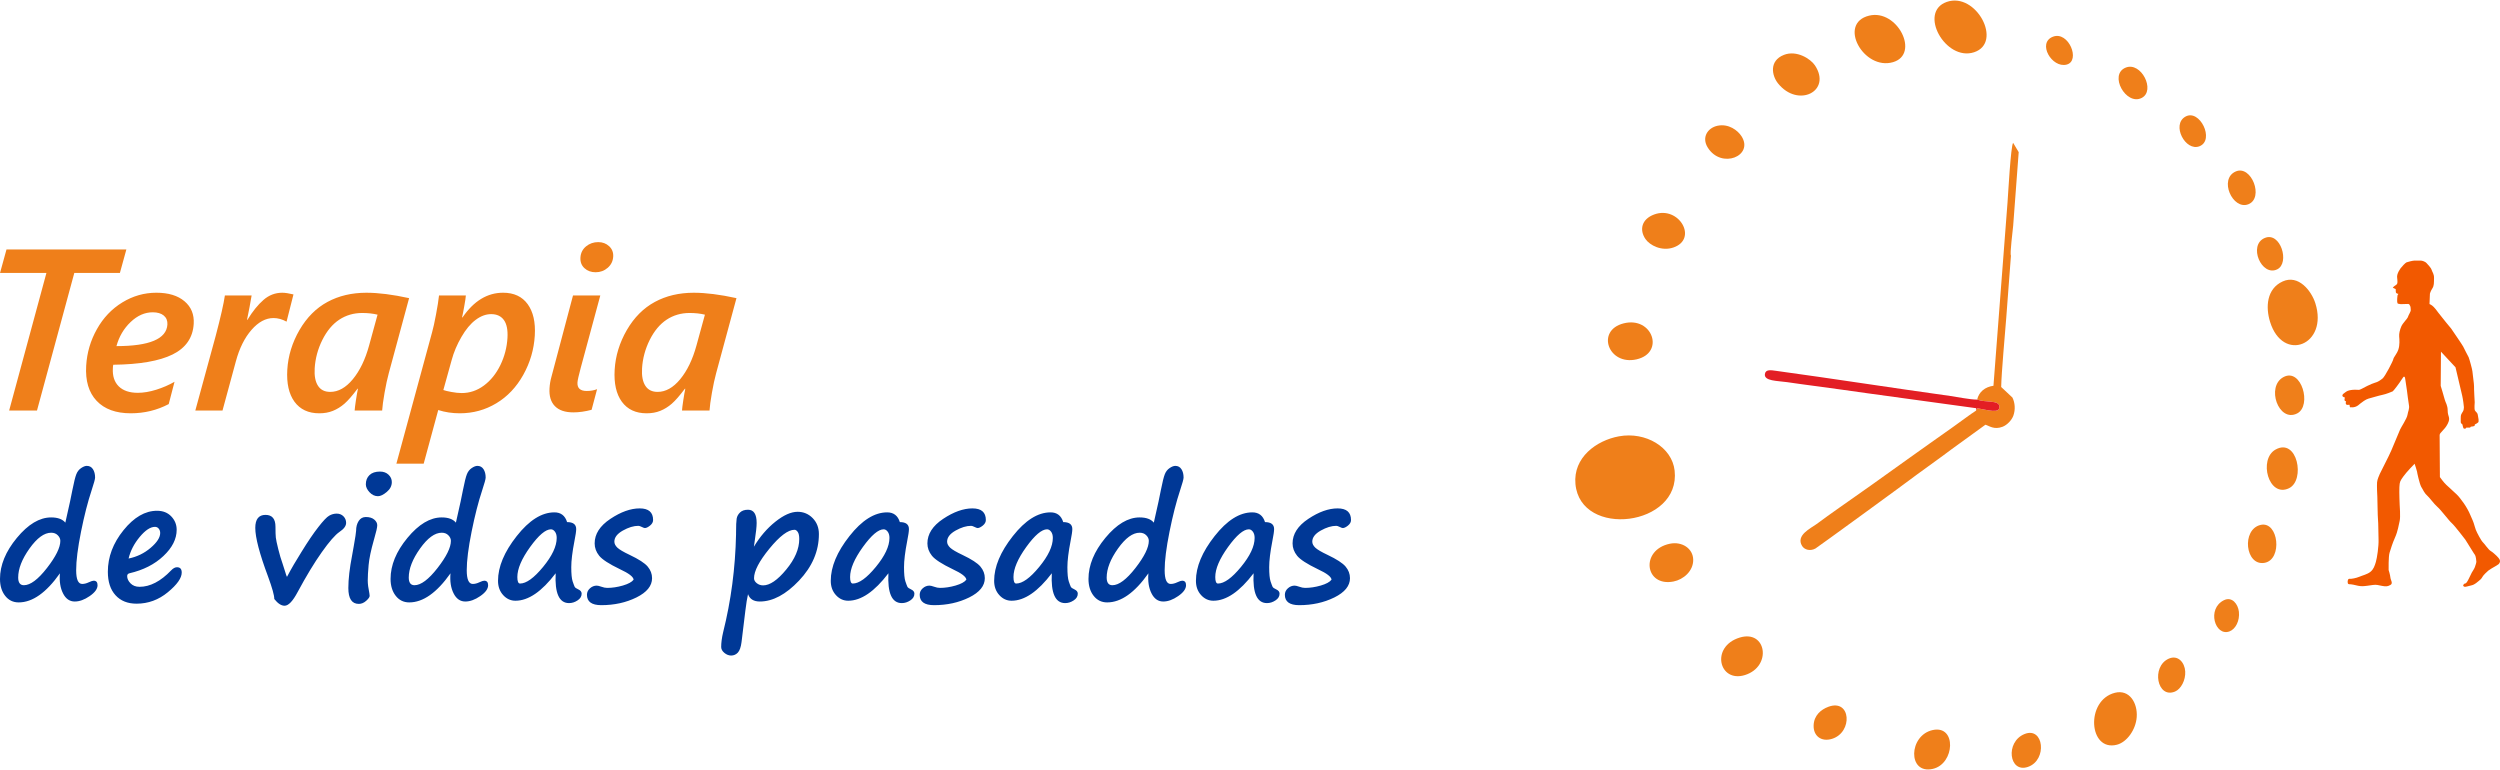 <?xml version="1.0" encoding="UTF-8"?>
<!DOCTYPE svg PUBLIC "-//W3C//DTD SVG 1.1//EN" "http://www.w3.org/Graphics/SVG/1.1/DTD/svg11.dtd">
<!-- Creator: CorelDRAW X8 -->
<svg xmlns="http://www.w3.org/2000/svg" xml:space="preserve" width="500px" height="154px" version="1.1" style="shape-rendering:geometricPrecision; text-rendering:geometricPrecision; image-rendering:optimizeQuality; fill-rule:evenodd; clip-rule:evenodd"
viewBox="0 0 31572417 9710355"
 xmlns:xlink="http://www.w3.org/1999/xlink">
 <defs>
  <style type="text/css">
   <![CDATA[
    .fil10 {fill:#EF7F1A}
    .fil11 {fill:#E31E24}
    .fil9 {fill:#F25900}
    .fil0 {fill:#0033AB}
    .fil8 {fill:#B76737}
    .fil7 {fill:#8F685A}
    .fil6 {fill:#706471}
    .fil5 {fill:#555C82}
    .fil4 {fill:#3F548E}
    .fil3 {fill:#2D4C96}
    .fil2 {fill:#1B439E}
    .fil1 {fill:#0C3AA4}
    .fil12 {fill:#EF7F1A;fill-rule:nonzero}
    .fil13 {fill:#003896;fill-rule:nonzero}
   ]]>
  </style>
    <mask id="id0">
  <linearGradient id="id1" gradientUnits="userSpaceOnUse" x1="1.87055e+07" y1="5.57194e+06" x2="3.05769e+07" y2="5.34403e+06">
   <stop offset="0" style="stop-opacity:1; stop-color:white"/>
   <stop offset="0.059" style="stop-opacity:-96.38; stop-color:white"/>
   <stop offset="1" style="stop-opacity:0; stop-color:white"/>
  </linearGradient>
     <rect style="fill:url(#id1)" x="17015628" y="3455822" width="2042807" height="4171785"/>
    </mask>
     <mask id="id2">
  <linearGradient id="id3" gradientUnits="userSpaceOnUse" x1="1.94952e+07" y1="5.5595e+06" x2="3.13666e+07" y2="5.33159e+06">
   <stop offset="0" style="stop-opacity:1; stop-color:white"/>
   <stop offset="0.059" style="stop-opacity:62.741; stop-color:white"/>
   <stop offset="1" style="stop-opacity:0; stop-color:white"/>
  </linearGradient>
      <rect style="fill:url(#id3)" x="17805319" y="3443379" width="2042807" height="4171759"/>
     </mask>
     <mask id="id4">
  <linearGradient id="id5" gradientUnits="userSpaceOnUse" x1="2.03599e+07" y1="5.54588e+06" x2="3.22313e+07" y2="5.31797e+06">
   <stop offset="0" style="stop-opacity:1; stop-color:white"/>
   <stop offset="0.059" style="stop-opacity:62.741; stop-color:white"/>
   <stop offset="1" style="stop-opacity:0; stop-color:white"/>
  </linearGradient>
      <rect style="fill:url(#id5)" x="18670057" y="3429771" width="2042807" height="4171759"/>
     </mask>
     <mask id="id6">
  <linearGradient id="id7" gradientUnits="userSpaceOnUse" x1="2.13155e+07" y1="5.5308e+06" x2="3.31869e+07" y2="5.30289e+06">
   <stop offset="0" style="stop-opacity:1; stop-color:white"/>
   <stop offset="0.059" style="stop-opacity:62.741; stop-color:white"/>
   <stop offset="1" style="stop-opacity:0; stop-color:white"/>
  </linearGradient>
      <rect style="fill:url(#id7)" x="19625648" y="3414689" width="2042807" height="4171759"/>
     </mask>
     <mask id="id8">
  <linearGradient id="id9" gradientUnits="userSpaceOnUse" x1="2.23833e+07" y1="5.51398e+06" x2="3.42547e+07" y2="5.28606e+06">
   <stop offset="0" style="stop-opacity:1; stop-color:white"/>
   <stop offset="0.059" style="stop-opacity:62.741; stop-color:white"/>
   <stop offset="1" style="stop-opacity:0; stop-color:white"/>
  </linearGradient>
      <rect style="fill:url(#id9)" x="20693462" y="3397848" width="2042807" height="4171785"/>
     </mask>
     <mask id="id10">
  <linearGradient id="id11" gradientUnits="userSpaceOnUse" x1="2.35932e+07" y1="5.49491e+06" x2="3.54645e+07" y2="5.267e+06">
   <stop offset="0" style="stop-opacity:1; stop-color:white"/>
   <stop offset="0.059" style="stop-opacity:62.741; stop-color:white"/>
   <stop offset="1" style="stop-opacity:0; stop-color:white"/>
  </linearGradient>
      <rect style="fill:url(#id11)" x="21903272" y="3378808" width="2042833" height="4171759"/>
     </mask>
     <mask id="id12">
  <linearGradient id="id13" gradientUnits="userSpaceOnUse" x1="2.49888e+07" y1="5.47289e+06" x2="3.68602e+07" y2="5.24498e+06">
   <stop offset="0" style="stop-opacity:1; stop-color:white"/>
   <stop offset="0.059" style="stop-opacity:62.741; stop-color:white"/>
   <stop offset="1" style="stop-opacity:0; stop-color:white"/>
  </linearGradient>
      <rect style="fill:url(#id13)" x="23298955" y="3356768" width="2042781" height="4171785"/>
     </mask>
     <mask id="id14">
  <linearGradient id="id15" gradientUnits="userSpaceOnUse" x1="2.66379e+07" y1="5.44688e+06" x2="3.85093e+07" y2="5.21896e+06">
   <stop offset="0" style="stop-opacity:1; stop-color:white"/>
   <stop offset="0.059" style="stop-opacity:62.741; stop-color:white"/>
   <stop offset="1" style="stop-opacity:0; stop-color:white"/>
  </linearGradient>
      <rect style="fill:url(#id15)" x="24948002" y="3330743" width="2042807" height="4171785"/>
     </mask>
     <mask id="id16">
  <linearGradient id="id17" gradientUnits="userSpaceOnUse" x1="2.86532e+07" y1="5.41513e+06" x2="4.05246e+07" y2="5.18722e+06">
   <stop offset="0" style="stop-opacity:1; stop-color:white"/>
   <stop offset="0.059" style="stop-opacity:62.741; stop-color:white"/>
   <stop offset="1" style="stop-opacity:0; stop-color:white"/>
  </linearGradient>
      <rect style="fill:url(#id17)" x="26963310" y="3299027" width="2042807" height="4171759"/>
     </mask>
 </defs>
 <g id="Capa_x0020_1">
  <g id="_2174914052016">
   <path class="fil0" style="mask:url(#id0)" d="M17678403 3824332c30449,-39373 59086,-28638 59086,-73392 0,-44754 -8951,-59085 -1785,-89508 7166,-30448 28638,-64441 41184,-82342 12521,-17902 60871,-69822 75177,-75203 14306,-5381 78773,-22196 98459,-22196 19687,0 64441,0 82343,0 17901,0 59085,15056 71606,31147 12547,16117 55516,55490 64441,85938 8951,30423 32233,50109 30448,107410 -1785,57275 1785,91293 -21497,127097 -23257,35803 -30423,66226 -30423,66226l-5380 130692c0,0 30448,12521 53730,37588 23257,25068 22119,23464 58129,72409 36036,48919 161788,200152 161788,200152 0,0 147818,215803 151206,225995 3389,10193 62863,122337 69667,135918 6804,13582 47574,159718 47574,178396 0,18704 22092,163133 20385,188614 -1682,25482 8511,202196 8511,202196 0,0 -6804,79859 1681,100244 8512,20385 32311,25507 37382,59474 5096,33966 18703,81566 3415,95148 -15289,13607 -32285,20385 -32285,20385 0,0 -11900,3414 -10193,13607 1681,10193 -10218,13581 -22093,15289 -11899,1707 -27188,3389 -27188,3389l-8899 11486 -50135 0c0,0 3388,3389 -3415,8485 -6778,5096 -6778,5096 -6778,5096 0,0 -7657,0 -13607,0 -5924,0 -8485,-1707 -12728,-11900 -4243,-10166 -5950,-24627 -7657,-28870 -1708,-4243 0,-13607 -10193,-19531 -10193,-5950 -13581,-13608 -13581,-26336 0,-12753 -1708,-73081 3388,-86662 5097,-13607 15289,-30578 23800,-43331 8486,-12754 13582,-37382 12728,-54378 -854,-16996 -11046,-99416 -21239,-143601 -10192,-44185 -84955,-360207 -84955,-360207l-183518 -197099 -3389 431580c0,0 40771,132503 50963,173300 10193,40770 37381,67959 37381,142721 0,74763 40797,81567 0,163107 -40770,81567 -101925,108755 -101925,142722 0,33992 3389,530142 3389,530142 0,0 47574,67959 81566,98537 33967,30604 107048,98537 130822,120629 23800,22093 57766,66278 90051,112144 32285,45893 66278,108756 78152,139333 11900,30578 30578,64570 45892,108755 15289,44160 13582,50963 27189,86637 13582,35700 67959,137626 88344,156329 20385,18678 71374,95148 98563,110437 27163,15289 59474,47574 76444,62863 16996,15289 30578,35674 30578,35674 0,0 18703,22092 8511,45892 -10193,23774 -16996,25481 -50989,45867 -33966,20385 -74762,42477 -93440,57766 -18678,15289 -64570,59474 -74763,79859 -10192,20411 -28870,39089 -45866,50989 -16997,11874 -47574,45866 -93467,56059 -45866,10192 -76444,22092 -88344,16996 -11900,-5096 -23800,-13607 -6804,-32285 16997,-18678 22093,13581 61182,-66278 39063,-79859 39063,-79859 39063,-79859 0,0 33992,-52670 39088,-69640 5097,-16996 18678,-52670 18678,-67959 0,-15315 -6778,-69692 -16970,-84981 -10193,-15289 -15289,-22067 -15289,-22067l-107048 -171618c0,0 -135944,-178395 -171618,-208999 -35674,-30578 -135918,-166496 -180103,-203877 -44185,-37382 -103633,-122337 -130822,-144429 -27189,-22093 -52696,-69667 -74762,-110437 -22093,-40796 -52671,-183492 -52671,-192003 0,-8511 -30603,-98563 -30603,-98563 0,0 -103633,105367 -142722,161426 -39063,56085 -45866,62863 -49281,132529 -3389,69666 3415,222581 3415,222581 0,0 11874,158010 0,205584 -11900,47574 -22093,127459 -57767,207292 -35700,79859 -54378,146137 -69666,193710 -15289,47574 -11900,219192 -11900,219192 0,0 18703,57767 22092,93441 3389,35674 37382,74762 0,95148 -37381,20385 -54377,20385 -103659,11899 -49255,-8511 -67959,-18703 -117240,-11899 -49255,6803 -98537,15288 -134211,15288 -35700,0 -62888,-6803 -112144,-18677 -49281,-11900 -66277,3389 -71374,-23800 -5096,-27189 5123,-54352 23800,-50963 18678,3389 83248,-8511 122337,-25481 39063,-16997 101926,-30604 141014,-62889 39089,-32259 52671,-73055 67959,-124018 15289,-50989 37408,-198807 33993,-285444 -3389,-86662 -1682,-202221 -6804,-246380 -5096,-44185 -6804,-271862 -8485,-290540 -1707,-18704 -6804,-142722 -3415,-183518 3415,-40770 27189,-86663 33993,-105340 6803,-18678 115533,-224288 146136,-297344 30578,-73055 100244,-237869 110437,-263351 10192,-25507 86637,-139332 93440,-185199 6804,-45892 27189,-76470 18704,-122337 -11409,-61491 -16298,-124975 -25507,-186906 -9184,-61932 -19040,-126942 -19480,-130770 -414,-3829 -5096,-39063 -9753,-40357 -4682,-1267 -9779,-7631 -18703,5950 -8925,13582 -43332,61595 -43746,64570 -440,2975 -77737,107048 -87930,112144 -10193,5071 -84955,35648 -129140,44160 -44159,8511 -142722,39088 -176714,47573 -33967,8486 -84956,47600 -101952,61182 -16970,13581 -33967,32259 -64544,42451 -30604,10219 -40770,4269 -52670,5976 -11900,1708 -16169,-26 -17850,-12753 -1708,-12728 -1708,-18678 -1708,-18678 0,0 -15289,-854 -24627,828 -9339,1707 -21653,-4010 -23361,-16764 -1707,-12753 4191,-27628 4191,-27628 0,0 -5950,-2561 -11046,-3389 -5122,-854 -8511,-5096 -9365,-19557 -827,-14436 10193,-26336 2561,-26336 -7657,0 -29775,-13581 -29775,-20385 0,-6803 4268,-21238 14487,-27188 10192,-5950 31431,-27189 53523,-35674 22067,-8486 54378,-14436 94295,-14436 39916,0 47574,6778 72201,-6803 24654,-13608 134211,-70520 175007,-80713 40770,-10192 67959,-30578 98537,-54352 30577,-23799 132529,-220899 135944,-244673 3389,-23800 45038,-65450 63716,-121509 18704,-56059 13607,-127433 10219,-163106 -3415,-35700 8485,-86663 27162,-129141 18704,-42477 76496,-95173 83300,-118973 6778,-23774 37381,-67933 35674,-86637 -1707,-18704 0,-45893 -11900,-59474 -11900,-13581 5096,-20385 -50963,-16996 -56085,3415 -74762,1707 -83273,-1682 -8486,-3414 -23774,6778 -25482,-30603 -1707,-37356 5096,-79859 5096,-79859l10193 -15289c-27189,-5096 -32285,-15289 -32285,-25481 0,-10193 -1682,-35674 -1682,-35674l-36864 -17126z"/>
   <g>
    <path class="fil1" style="mask:url(#id2)" d="M18468094 3811889c30449,-39374 59060,-28638 59060,-73392 0,-44754 -8925,-59086 -1759,-89508 7166,-30448 28637,-64467 41158,-82343 12547,-17927 60871,-69821 75203,-75202 14306,-5381 78772,-22196 98459,-22196 19687,0 64441,0 82342,0 17902,0 59086,15056 71607,31147 12521,16116 55516,55516 64441,85938 8951,30423 32233,50109 30448,107410 -1811,57275 1785,91293 -21497,127097 -23257,35803 -30423,66225 -30423,66225 -1785,43565 -3596,87155 -5381,130693 0,0 30449,12547 53705,37614 23283,25042 22144,23464 58155,72383 36036,48919 161761,200152 161761,200152 0,0 147844,215803 151233,225995 3389,10193 62863,122337 69667,135918 6777,13607 47574,159718 47574,178396 0,18703 22092,163133 20385,188614 -1682,25481 8485,202196 8485,202196 0,0 -6778,79859 1707,100244 8511,20385 32285,25481 37382,59474 5096,33966 18703,81566 3414,95173 -15314,13582 -32285,20385 -32285,20385 0,0 -11926,3389 -10218,13582 1707,10192 -10167,13581 -22093,15263 -11874,1707 -27188,3415 -27188,3415 -2950,3854 -5899,7657 -8900,11486 -16711,0 -33397,0 -50109,0 0,0 3389,3388 -3414,8511 -6804,5070 -6804,5070 -6804,5070 0,0 -7632,0 -13582,0 -5924,0 -8485,-1707 -12727,-11874 -4243,-10193 -5950,-24654 -7658,-28896 -1681,-4243 0,-13608 -10192,-19557 -10193,-5925 -13582,-13582 -13582,-26310 0,-12753 -1707,-73081 3389,-86662 5096,-13608 15289,-30578 23800,-43332 8485,-12753 13582,-37381 12728,-54377 -854,-16996 -11046,-99417 -21265,-143602 -10167,-44159 -84955,-360206 -84955,-360206 -61181,-65708 -122337,-131391 -183492,-197099 -1112,143860 -2251,287720 -3389,431554 0,0 40770,132529 50963,173325 10192,40771 37381,67959 37381,142722 0,74763 40796,81566 0,163107 -40770,81566 -101951,108755 -101951,142722 0,33992 3414,530142 3414,530142 0,0 47574,67959 81541,98537 33992,30604 107074,98537 130848,120655 23799,22093 57766,66226 90051,112144 32285,45867 66278,108729 78152,139307 11900,30578 30577,64570 45866,108755 15315,44159 13608,50937 27189,86637 13607,35700 67959,137625 88370,156329 20385,18678 71374,95148 98537,110463 27189,15263 59500,47574 76470,62836 16996,15289 30578,35674 30578,35674 0,0 18703,22093 8511,45893 -10193,23774 -16997,25481 -50989,45866 -33967,20386 -74763,42504 -93466,57793 -18678,15263 -64545,59448 -74737,79833 -10193,20385 -28896,39089 -45867,50989 -17022,11899 -47574,45866 -93466,56059 -45867,10192 -76470,22066 -88344,16996 -11900,-5096 -23774,-13607 -6804,-32285 16996,-18678 22093,13607 61156,-66278 39088,-79833 39088,-79833 39088,-79833 0,0 33993,-52670 39089,-69666 5070,-16997 18678,-52670 18678,-67959 0,-15315 -6804,-69693 -16971,-84981 -10218,-15289 -15314,-22093 -15314,-22093 -35674,-57197 -71348,-114395 -107048,-171592 0,0 -135918,-178396 -171592,-208999 -35700,-30578 -135944,-166496 -180129,-203877 -44159,-37408 -103633,-122337 -130822,-144429 -27189,-22093 -52670,-69667 -74763,-110437 -22092,-40770 -52644,-183518 -52644,-192003 0,-8485 -30603,-98563 -30603,-98563 0,0 -103659,105366 -142722,161451 -39063,56034 -45867,62837 -49282,132504 -3388,69666 3415,222580 3415,222580 0,0 11874,158011 0,205585 -11900,47600 -22092,127459 -57766,207292 -35700,79859 -54378,146110 -69667,193710 -15314,47574 -11900,219192 -11900,219192 0,0 18704,57767 22093,93441 3389,35673 37381,74762 0,95147 -37381,20385 -54378,20385 -103659,11900 -49255,-8485 -67959,-18703 -117240,-11900 -49256,6778 -98537,15289 -134211,15289 -35700,0 -62889,-6803 -112170,-18678 -49255,-11874 -66252,3389 -71348,-23799 -5096,-27189 5122,-54352 23800,-50963 18678,3389 83248,-8511 122311,-25508 39114,-16970 101951,-30577 141040,-62862 39089,-32285 52670,-73056 67959,-124018 15289,-50963 37407,-198807 33993,-285444 -3389,-86663 -1708,-202221 -6804,-246380 -5096,-44160 -6804,-271863 -8511,-290566 -1682,-18678 -6778,-142696 -3389,-183492 3389,-40770 27189,-86637 33992,-105340 6804,-18678 115533,-224263 146137,-297344 30552,-73055 100218,-237844 110437,-263377 10192,-25481 86636,-139281 93440,-185173 6778,-45867 27189,-76470 18704,-122337 -11409,-61492 -16298,-124949 -25508,-186907 -9209,-61957 -19040,-126941 -19479,-130770 -414,-3828 -5097,-39063 -9779,-40330 -4657,-1294 -9753,-7683 -18678,5924 -8925,13581 -43331,61595 -43771,64570 -414,2975 -77712,107048 -87930,112144 -10167,5071 -84930,35674 -129115,44159 -44185,8486 -142721,39089 -176688,47600 -34018,8459 -84981,47574 -101977,61155 -16971,13582 -33967,32260 -64544,42478 -30604,10167 -40771,4243 -52697,5950 -11874,1707 -16142,-26 -17849,-12728 -1682,-12753 -1682,-18729 -1682,-18729 0,0 -15289,-828 -24628,879 -9339,1682 -21678,-4035 -23386,-16789 -1681,-12728 4191,-27628 4191,-27628 0,0 -5924,-2536 -11020,-3389 -5122,-854 -8511,-5097 -9365,-19532 -854,-14461 10193,-26361 2561,-26361 -7657,0 -29776,-13581 -29776,-20385 0,-6804 4269,-21239 14487,-27189 10167,-5950 31432,-27188 53524,-35674 22067,-8511 54378,-14435 94268,-14435 39943,0 47600,6804 72228,-6803 24628,-13582 134211,-70521 174981,-80713 40796,-10193 67959,-30578 98562,-54352 30578,-23800 132530,-220873 135919,-244673 3414,-23774 45064,-65450 63742,-121509 18703,-56085 13581,-127433 10192,-163107 -3414,-35700 8511,-86662 27189,-129140 18678,-42478 76496,-95174 83300,-118948 6778,-23800 37355,-67959 35674,-86662 -1708,-18704 0,-45893 -11926,-59474 -11874,-13582 5122,-20385 -50937,-16971 -56085,3389 -74763,1682 -83274,-1707 -8485,-3415 -23774,6778 -25481,-30603 -1708,-37356 5096,-79834 5096,-79834 3389,-5096 6804,-10218 10193,-15314 -27189,-5071 -32285,-15289 -32285,-25456 0,-10218 -1708,-35700 -1708,-35700 -12262,-5717 -24550,-11408 -36838,-17125z"/>
    <path class="fil2" style="mask:url(#id4)" d="M19332832 3798281c30448,-39399 59086,-28637 59086,-73391 0,-44754 -8951,-59086 -1811,-89508 7166,-30449 28663,-64467 41184,-82369 12521,-17901 60871,-69796 75203,-75176 14306,-5381 78746,-22196 98459,-22196 19687,0 64441,0 82342,0 17902,0 59060,15030 71607,31146 12521,16117 55490,55490 64441,85939 8951,30422 32207,50109 30422,107410 -1759,57275 1785,91293 -21471,127096 -23283,35804 -30449,66226 -30449,66226 -1759,43564 -3544,87154 -5355,130692 0,0 30449,12547 53705,37589 23257,25067 22119,23463 58155,72408 36036,48920 161761,200152 161761,200152 0,0 147818,215777 151233,225996 3389,10166 62837,122311 69641,135918 6803,13581 47599,159718 47599,178396 0,18677 22067,163132 20386,188614 -1682,25481 8485,202195 8485,202195 0,0 -6804,79859 1707,100244 8485,20385 32285,25482 37382,59448 5096,33993 18703,81593 3388,95174 -15288,13607 -32285,20385 -32285,20385 0,0 -11874,3389 -10192,13607 1707,10167 -10193,13582 -22067,15289 -11900,1682 -27189,3389 -27189,3389 -2975,3855 -5924,7658 -8925,11486 -16685,0 -33397,0 -50135,0 0,0 3415,3389 -3388,8485 -6778,5097 -6778,5097 -6778,5097 0,0 -7684,0 -13608,0 -5950,0 -8485,-1708 -12753,-11900 -4243,-10193 -5950,-24628 -7632,-28871 -1707,-4242 0,-13607 -10192,-19557 -10193,-5924 -13608,-13581 -13608,-26309 0,-12754 -1707,-73081 3415,-86663 5096,-13607 15289,-30577 23774,-43331 8511,-12754 13582,-37407 12754,-54378 -880,-16996 -11046,-99416 -21265,-143627 -10192,-44159 -84955,-360206 -84955,-360206 -61156,-65657 -122337,-131365 -183492,-197073 -1113,143860 -2251,287720 -3389,431554 0,0 40770,132529 50937,173299 10218,40796 37407,67985 37407,142748 0,74762 40770,81566 0,163107 -40770,81540 -101951,108729 -101951,142721 0,33993 3389,530143 3389,530143 0,0 47573,67959 81566,98537 33992,30577 107048,98536 130848,120629 23774,22092 57766,66252 90025,112144 32311,45892 66304,108729 78178,139333 11874,30577 30577,64570 45866,108755 15289,44159 13608,50937 27215,86637 13581,35674 67959,137625 88344,156329 20385,18677 71348,95148 98537,110436 27189,15263 59474,47574 76444,62863 16996,15289 30604,35674 30604,35674 0,0 18677,22093 8511,45893 -10219,23774 -17023,25481 -50989,45866 -33993,20385 -74763,42478 -93441,57767 -18703,15288 -64570,59473 -74762,79859 -10193,20385 -28871,39088 -45893,50988 -16970,11874 -47574,45841 -93440,56059 -45892,10193 -76444,22093 -88370,16971 -11874,-5071 -23774,-13582 -6804,-32260 17022,-18677 22093,13582 61207,-66277 39063,-79859 39063,-79859 39063,-79859 0,0 33993,-52644 39063,-69666 5122,-16971 18730,-52645 18730,-67960 0,-15288 -6804,-69666 -17023,-84955 -10192,-15289 -15288,-22092 -15288,-22092 -35674,-57198 -71348,-114395 -107022,-171618 0,0 -135970,-178396 -171618,-208948 -35674,-30603 -135944,-166521 -180103,-203903 -44185,-37407 -103633,-122336 -130822,-144429 -27189,-22092 -52696,-69666 -74789,-110436 -22066,-40797 -52670,-183518 -52670,-192003 0,-8512 -30578,-98563 -30578,-98563 0,0 -103658,105366 -142721,161425 -39089,56085 -45867,62889 -49282,132529 -3388,69667 3415,222581 3415,222581 0,0 11874,158011 0,205585 -11900,47599 -22092,127458 -57792,207292 -35674,79858 -54352,146110 -69667,193684 -15288,47600 -11874,219218 -11874,219218 0,0 18678,57740 22093,93440 3363,35674 37355,74737 0,95122 -37407,20411 -54378,20411 -103659,11926 -49255,-8511 -67959,-18704 -117240,-11926 -49282,6804 -98537,15315 -134237,15315 -35674,0 -62863,-6804 -112144,-18678 -49255,-11900 -66252,3363 -71348,-23800 -5096,-27189 5096,-54377 23774,-50963 18704,3389 83274,-8511 122363,-25507 39063,-16970 101925,-30578 141014,-62863 39089,-32285 52670,-73055 67959,-124044 15289,-50962 37381,-198780 33967,-285417 -3363,-86689 -1656,-202222 -6778,-246407 -5096,-44159 -6804,-271836 -8485,-290514 -1708,-18703 -6804,-142747 -3415,-183517 3415,-40771 27189,-86637 33992,-105367 6778,-18677 115533,-224262 146111,-297317 30604,-73056 100270,-237870 110463,-263351 10192,-25507 86636,-139333 93440,-185225 6804,-45867 27189,-76445 18704,-122311 -11435,-61492 -16324,-124975 -25508,-186907 -9183,-61957 -19040,-126967 -19479,-130770 -440,-3829 -5123,-39089 -9779,-40356 -4657,-1294 -9753,-7658 -18678,5950 -8925,13581 -43331,61595 -43745,64570 -440,2949 -77764,107048 -87930,112118 -10219,5096 -84981,35674 -129166,44185 -44134,8485 -142696,39089 -176689,47574 -33966,8485 -84981,47600 -101951,61181 -16996,13582 -33967,32259 -64570,42478 -30578,10166 -40771,4242 -52645,5924 -11926,1707 -16168,0 -17850,-12728 -1707,-12754 -1707,-18703 -1707,-18703 0,0 -15289,-854 -24628,853 -9364,1708 -21678,-4010 -23360,-16789 -1707,-12728 4165,-27603 4165,-27603 0,0 -5950,-2561 -11046,-3389 -5096,-879 -8485,-5096 -9339,-19557 -854,-14461 10193,-26335 2561,-26335 -7657,0 -29776,-13607 -29776,-20385 0,-6804 4295,-21239 14461,-27189 10219,-5950 31458,-27189 53550,-35700 22067,-8485 54352,-14409 94294,-14409 39917,0 47574,6778 72202,-6804 24654,-13581 134211,-70520 174981,-80712 40796,-10193 67985,-30578 98562,-54352 30578,-23800 132530,-220899 135919,-244699 3414,-23774 45038,-65424 63742,-121509 18678,-56033 13607,-127407 10192,-163107 -3389,-35674 8511,-86637 27189,-129114 18704,-42478 76470,-95174 83274,-118974 6804,-23774 37407,-67933 35700,-86637 -1733,-18703 -26,-45892 -11900,-59473 -11900,-13608 5096,-20386 -50989,-16971 -56059,3363 -74763,1656 -83248,-1707 -8511,-3415 -23774,6778 -25481,-30604 -1708,-37355 5096,-79859 5096,-79859 3415,-5070 6804,-10192 10193,-15289 -27189,-5096 -32285,-15288 -32285,-25481 0,-10193 -1708,-35674 -1708,-35674 -12262,-5717 -24550,-11408 -36838,-17126z"/>
    <path class="fil3" style="mask:url(#id6)" d="M20288424 3783174c30448,-39374 59085,-28638 59085,-73392 0,-44754 -8950,-59086 -1785,-89508 7166,-30423 28638,-64441 41159,-82343 12546,-17901 60871,-69821 75202,-75176 14306,-5381 78773,-22196 98459,-22196 19687,0 64441,0 82343,0 17901,0 59086,15030 71606,31147 12521,16090 55516,55490 64467,85912 8925,30422 32208,50135 30423,107410 -1811,57301 1785,91319 -21498,127097 -23257,35803 -30422,66251 -30422,66251 -1785,43564 -3596,87128 -5381,130667 0,0 30448,12546 53705,37614 23282,25042 22144,23463 58154,72383 36036,48945 161762,200177 161762,200177 0,0 147844,215777 151233,225970 3389,10193 62862,122337 69666,135918 6778,13607 47574,159718 47574,178422 0,18703 22092,163132 20385,188588 -1681,25481 8485,202221 8485,202221 0,0 -6778,79833 1708,100219 8511,20385 32285,25507 37381,59499 5096,33967 18704,81541 3415,95148 -15315,13582 -32285,20385 -32285,20385 0,0 -11926,3389 -10219,13582 1708,10218 -10166,13581 -22092,15289 -11874,1707 -27189,3388 -27189,3388 -2949,3855 -5898,7684 -8899,11487 -16686,0 -33398,0 -50109,0 0,0 3389,3414 -3389,8511 -6804,5070 -6804,5070 -6804,5070 0,0 -7657,0 -13607,0 -5924,0 -8485,-1682 -12728,-11874 -4242,-10167 -5950,-24654 -7657,-28896 -1682,-4243 0,-13608 -10193,-19532 -10192,-5950 -13581,-13581 -13581,-26335 0,-12753 -1708,-73055 3389,-86637 5096,-13607 15288,-30603 23800,-43357 8485,-12728 13581,-37355 12727,-54377 -853,-16971 -11046,-99417 -21264,-143576 -10167,-44185 -84930,-360206 -84930,-360206 -61207,-65708 -122362,-131417 -183518,-197125 -1112,143886 -2250,287720 -3389,431580 0,0 40771,132529 50963,173325 10193,40770 37382,67933 37382,142696 0,74763 40796,81566 0,163107 -40771,81592 -101926,108781 -101926,142747 0,33993 3389,530117 3389,530117 0,0 47574,67959 81540,98563 33993,30577 107074,98536 130848,120629 23800,22092 57767,66252 90052,112144 32285,45867 66277,108729 78151,139333 11900,30578 30604,64570 45867,108729 15314,44185 13607,50963 27189,86663 13607,35674 67984,137625 88370,156303 20385,18678 71373,95148 98536,110463 27189,15288 59500,47573 76470,62862 16997,15289 30578,35674 30578,35674 0,0 18704,22093 8511,45867 -10192,23800 -16996,25481 -50989,45866 -33966,20411 -74762,42504 -93440,57793 -18704,15288 -64570,59448 -74763,79859 -10192,20385 -28896,39062 -45866,50962 -17022,11900 -47574,45893 -93467,56060 -45866,10218 -76444,22092 -88344,17022 -11900,-5123 -23774,-13608 -6803,-32311 16996,-18678 22092,13607 61155,-66252 39089,-79859 39089,-79859 39089,-79859 0,0 33992,-52670 39088,-69666 5071,-16997 18678,-52671 18678,-67959 0,-15289 -6803,-69693 -16970,-84956 -10219,-15289 -15315,-22092 -15315,-22092 -35674,-57198 -71348,-114395 -107022,-171592 0,0 -135944,-178422 -171618,-208999 -35674,-30604 -135944,-166522 -180129,-203903 -44159,-37382 -103633,-122337 -130821,-144430 -27189,-22066 -52671,-69666 -74763,-110436 -22093,-40770 -52644,-183492 -52644,-192003 0,-8485 -30604,-98563 -30604,-98563 0,0 -103659,105366 -142722,161451 -39063,56059 -45866,62863 -49281,132530 -3389,69666 3415,222580 3415,222580 0,0 11874,158011 0,205585 -11900,47574 -22093,127433 -57767,207292 -35700,79833 -54377,146110 -69666,193710 -15315,47574 -11900,219166 -11900,219166 0,0 18703,57792 22092,93466 3389,35648 37382,74763 0,95148 -37381,20385 -54377,20385 -103633,11874 -49281,-8485 -67985,-18678 -117266,-11874 -49255,6778 -98537,15289 -134211,15289 -35699,0 -62888,-6804 -112169,-18704 -49256,-11874 -66252,3415 -71348,-23774 -5097,-27188 5122,-54351 23800,-50988 18677,3414 83247,-8511 122310,-25482 39115,-16996 101952,-30603 141040,-62863 39089,-32285 52671,-73081 67960,-124018 15288,-50988 37407,-198806 33992,-285469 -3389,-86637 -1707,-202221 -6804,-246355 -5096,-44185 -6803,-271888 -8511,-290565 -1681,-18678 -6778,-142722 -3389,-183518 3389,-40770 27189,-86637 33993,-105315 6803,-18703 115533,-224288 146136,-297343 30552,-73081 100219,-237870 110437,-263377 10193,-25481 86637,-139307 93440,-185173 6778,-45893 27189,-76471 18704,-122363 -11408,-61466 -16298,-124949 -25507,-186907 -9184,-61931 -19040,-126915 -19480,-130770 -414,-3828 -5096,-39037 -9779,-40330 -4656,-1268 -9752,-7658 -18677,5950 -8925,13581 -43332,61569 -43771,64544 -414,3001 -77712,107048 -87931,112144 -10166,5096 -84929,35674 -129114,44185 -44185,8485 -142722,39063 -176688,47574 -33993,8485 -84982,47574 -101978,61155 -16970,13582 -33966,32285 -64544,42478 -30604,10193 -40770,4243 -52696,5976 -11874,1681 -16143,-26 -17850,-12754 -1682,-12753 -1682,-18703 -1682,-18703 0,0 -15288,-854 -24627,853 -9339,1708 -21679,-4035 -23386,-16763 -1682,-12754 4217,-27655 4217,-27655 0,0 -5950,-2535 -11047,-3388 -5122,-854 -8511,-5071 -9364,-19532 -854,-14435 10192,-26335 2561,-26335 -7658,0 -29776,-13607 -29776,-20411 0,-6778 4268,-21239 14487,-27189 10166,-5924 31431,-27189 53524,-35648 22066,-8511 54377,-14461 94268,-14461 39942,0 47600,6804 72227,-6804 24628,-13581 134211,-70494 174981,-80712 40796,-10167 67959,-30552 98563,-54352 30578,-23774 132529,-220873 135918,-244647 3415,-23800 45065,-65450 63742,-121509 18704,-56085 13608,-127459 10193,-163133 -3389,-35674 8511,-86637 27189,-129140 18677,-42478 76496,-95174 83299,-118948 6778,-23774 37356,-67959 35674,-86637 -1707,-18703 0,-45892 -11926,-59473 -11874,-13608 5123,-20411 -50937,-16997 -56084,3389 -74762,1708 -83273,-1707 -8485,-3389 -23774,6778 -25456,-30578 -1733,-37381 5071,-79859 5071,-79859 3389,-5096 6803,-10192 10192,-15314 -27189,-5071 -32285,-15263 -32285,-25456 0,-10192 -1707,-35700 -1707,-35700 -12262,-5691 -24550,-11408 -36838,-17125z"/>
    <path class="fil4" style="mask:url(#id8)" d="M21356237 3766359c30448,-39374 59086,-28638 59086,-73392 0,-44754 -8951,-59086 -1811,-89508 7166,-30423 28663,-64441 41184,-82343 12521,-17927 60871,-69821 75202,-75176 14306,-5381 78747,-22222 98459,-22222 19687,0 64441,0 82343,0 17902,0 59060,15056 71607,31147 12520,16116 55490,55515 64440,85938 8951,30422 32208,50109 30423,107410 -1759,57301 1785,91319 -21472,127096 -23282,35804 -30448,66226 -30448,66226 -1759,43590 -3544,87154 -5355,130693 0,0 30448,12546 53705,37614 23256,25041 22118,23463 58154,72382 36036,48920 161762,200152 161762,200152 0,0 147818,215803 151233,225996 3389,10192 62863,122336 69640,135918 6804,13607 47600,159718 47600,178396 0,18703 22067,163158 20385,188614 -1681,25481 8485,202221 8485,202221 0,0 -6803,79833 1708,100218 8485,20386 32285,25482 37381,59474 5096,33993 18704,81567 3389,95174 -15289,13581 -32285,20385 -32285,20385 0,0 -11874,3389 -10193,13582 1708,10192 -10192,13581 -22066,15288 -11900,1682 -27189,3389 -27189,3389 -3001,3855 -5950,7658 -8925,11486 -16686,0 -33397,0 -50135,0 0,0 3415,3415 -3389,8511 -6778,5071 -6778,5071 -6778,5071 0,0 -7683,0 -13607,0 -5950,0 -8485,-1708 -12754,-11874 -4242,-10193 -5950,-24654 -7631,-28896 -1708,-4243 0,-13608 -10193,-19558 -10192,-5924 -13607,-13581 -13607,-26309 0,-12754 -1707,-73081 3415,-86663 5096,-13607 15289,-30577 23774,-43331 8511,-12754 13581,-37381 12753,-54377 -853,-16997 -11046,-99417 -21264,-143602 -10193,-44159 -84956,-360206 -84956,-360206 -61155,-65682 -122336,-131391 -183492,-197099 -1138,143860 -2276,287720 -3388,431580 0,0 40770,132503 50962,173299 10193,40796 37382,67959 37382,142722 0,74763 40770,81566 0,163107 -40771,81566 -101952,108755 -101952,142747 0,33993 3389,530117 3389,530117 0,0 47574,67959 81567,98537 33992,30603 107047,98536 130847,120655 23774,22092 57767,66251 90052,112144 32285,45866 66277,108729 78151,139333 11874,30552 30578,64544 45893,108729 15263,44185 13581,50963 27189,86637 13581,35700 67959,137625 88344,156329 20385,18678 71348,95148 98562,110462 27163,15289 59448,47574 76444,62863 16971,15263 30578,35648 30578,35648 0,0 18678,22093 8511,45893 -10218,23774 -17022,25481 -50988,45866 -33993,20385 -74763,42504 -93441,57793 -18704,15288 -64570,59447 -74763,79833 -10192,20385 -28870,39088 -45892,50988 -16970,11900 -47574,45867 -93440,56059 -45893,10193 -76445,22093 -88345,16997 -11900,-5097 -23800,-13608 -6803,-32285 16996,-18678 22066,13607 61181,-66252 39063,-79859 39063,-79859 39063,-79859 0,0 33992,-52670 39063,-69667 5122,-16996 18729,-52670 18729,-67959 0,-15314 -6803,-69692 -17022,-84981 -10167,-15263 -15289,-22066 -15289,-22066 -35700,-57198 -71348,-114421 -107022,-171618 0,0 -135944,-178396 -171618,-208974 -35674,-30603 -135944,-166521 -180103,-203903 -44185,-37381 -103633,-122336 -130821,-144429 -27189,-22092 -52697,-69666 -74789,-110436 -22067,-40771 -52670,-183492 -52670,-192003 0,-8486 -30578,-98563 -30578,-98563 0,0 -103633,105366 -142722,161451 -39088,56059 -45866,62863 -49281,132529 -3389,69641 3415,222555 3415,222555 0,0 11874,158011 0,205611 -11900,47574 -22093,127432 -57793,207291 -35673,79834 -54351,146085 -69666,193685 -15289,47600 -11874,219192 -11874,219192 0,0 18678,57766 22093,93440 3363,35674 37355,74763 0,95148 -37408,20411 -54378,20411 -103659,11900 -49256,-8485 -67959,-18678 -117241,-11900 -49281,6804 -98536,15289 -134236,15289 -35674,0 -62863,-6804 -112144,-18678 -49256,-11874 -66252,3389 -71348,-23800 -5097,-27188 5096,-54351 23774,-50962 18703,3388 83274,-8512 122362,-25482 39063,-16996 101926,-30603 141015,-62863 39088,-32311 52696,-73081 67959,-124018 15289,-50988 37381,-198832 33966,-285469 -3363,-86663 -1655,-202222 -6778,-246355 -5096,-44185 -6803,-271888 -8485,-290565 -1707,-18704 -6803,-142722 -3414,-183518 3414,-40771 27188,-86637 33992,-105341 6778,-18677 115533,-224262 146111,-297343 30603,-73055 100270,-237844 110462,-263351 10193,-25507 86637,-139307 93441,-185199 6803,-45867 27188,-76471 18703,-122337 -11434,-61492 -16323,-124949 -25507,-186907 -9184,-61957 -19040,-126941 -19480,-130770 -440,-3829 -5122,-39063 -9778,-40330 -4657,-1294 -9753,-7658 -18678,5950 -8925,13581 -43332,61569 -43745,64544 -440,2975 -77764,107048 -87931,112144 -10218,5070 -84981,35674 -129166,44185 -44133,8459 -142696,39063 -176688,47574 -33967,8485 -84981,47574 -101952,61155 -16996,13582 -33966,32259 -64570,42478 -30577,10167 -40770,4242 -52644,5950 -11926,1707 -16168,-26 -17850,-12728 -1707,-12754 -1707,-18729 -1707,-18729 0,0 -15289,-828 -24628,879 -9365,1708 -21679,-4035 -23360,-16789 -1708,-12728 4165,-27629 4165,-27629 0,0 -5950,-2535 -11046,-3389 -5097,-853 -8486,-5096 -9339,-19531 -854,-14435 10192,-26361 2561,-26361 -7658,0 -29776,-13581 -29776,-20385 0,-6804 4294,-21239 14461,-27189 10218,-5924 31457,-27189 53550,-35674 22066,-8485 54351,-14435 94294,-14435 39916,0 47574,6804 72202,-6804 24653,-13581 134210,-70494 174980,-80712 40797,-10167 67985,-30578 98563,-54352 30578,-23800 132529,-220873 135918,-244673 3415,-23774 45039,-65450 63742,-121509 18678,-56059 13608,-127433 10193,-163107 -3389,-35700 8511,-86637 27189,-129140 18703,-42478 76470,-95174 83274,-118948 6803,-23774 37407,-67959 35699,-86637 -1733,-18729 -26,-45918 -11900,-59499 -11900,-13582 5097,-20386 -50988,-16971 -56059,3389 -74763,1682 -83248,-1707 -8511,-3415 -23774,6778 -25482,-30604 -1707,-37355 5097,-79833 5097,-79833 3415,-5096 6803,-10218 10192,-15315 -27188,-5070 -32285,-15288 -32285,-25455 0,-10218 -1681,-35700 -1681,-35700 -12288,-5717 -24576,-11408 -36864,-17125z"/>
    <path class="fil5" style="mask:url(#id10)" d="M22566073 3747293c30423,-39399 59060,-28638 59060,-73392 0,-44754 -8951,-59086 -1759,-89508 7140,-30423 28637,-64441 41158,-82368 12547,-17876 60871,-69796 75203,-75177 14306,-5355 78772,-22170 98459,-22170 19687,0 64441,0 82342,0 17902,0 59086,15004 71607,31147 12521,16090 55516,55464 64441,85912 8951,30423 32233,50135 30448,107410 -1811,57275 1785,91293 -21497,127097 -23283,35803 -30423,66251 -30423,66251 -1785,43564 -3596,87129 -5381,130667 0,0 30449,12546 53705,37588 23283,25068 22144,23464 58155,72409 36036,48945 161761,200177 161761,200177 0,0 147844,215778 151233,225970 3389,10193 62863,122311 69667,135918 6777,13582 47573,159718 47573,178422 0,18677 22093,163107 20386,188588 -1708,25507 8485,202196 8485,202196 0,0 -6778,79859 1707,100244 8485,20385 32285,25507 37382,59474 5096,33992 18703,81566 3414,95147 -15314,13608 -32311,20385 -32311,20385 0,0 -11900,3415 -10192,13608 1707,10192 -10193,13581 -22093,15289 -11874,1707 -27189,3389 -27189,3389 -2949,3854 -5924,7683 -8899,11486 -16711,0 -33397,0 -50109,0 0,0 3363,3388 -3414,8485 -6804,5096 -6804,5096 -6804,5096 0,0 -7632,0 -13582,0 -5924,0 -8485,-1681 -12727,-11900 -4243,-10167 -5950,-24628 -7658,-28870 -1707,-4243 0,-13608 -10192,-19532 -10193,-5950 -13582,-13581 -13582,-26335 0,-12753 -1707,-73055 3389,-86636 5071,-13608 15289,-30604 23800,-43358 8485,-12727 13581,-37381 12702,-54377 -828,-16971 -11020,-99417 -21239,-143602 -10192,-44185 -84955,-360206 -84955,-360206 -61181,-65682 -122337,-131391 -183492,-197099 -1113,143886 -2251,287720 -3415,431580 0,0 40796,132529 50989,173299 10192,40796 37381,67959 37381,142722 0,74763 40796,81566 0,163133 -40770,81540 -101951,108729 -101951,142722 0,33966 3414,530116 3414,530116 0,0 47574,67959 81541,98563 33992,30552 107074,98537 130848,120603 23799,22093 57766,66278 90051,112144 32259,45893 66252,108730 78152,139333 11900,30604 30577,64596 45866,108755 15315,44185 13608,50963 27189,86663 13607,35674 67959,137625 88344,156303 20385,18678 71400,95148 98563,110437 27189,15289 59474,47574 76470,62862 16996,15315 30578,35700 30578,35700 0,0 18703,22093 8485,45867 -10167,23800 -16971,25481 -50963,45866 -33967,20411 -74763,42478 -93466,57767 -18678,15315 -64545,59500 -74737,79885 -10193,20385 -28896,39063 -45867,50963 -17022,11874 -47574,45866 -93466,56059 -45867,10218 -76470,22092 -88344,16996 -11900,-5096 -23800,-13582 -6804,-32285 16996,-18678 22093,13581 61155,-66252 39089,-79885 39089,-79885 39089,-79885 0,0 33993,-52644 39089,-69640 5070,-16997 18678,-52670 18678,-67985 0,-15263 -6804,-69667 -16971,-84930 -10218,-15288 -15314,-22092 -15314,-22092 -35674,-57197 -71348,-114395 -107048,-171618 0,0 -135918,-178396 -171592,-208973 -35700,-30604 -135944,-166522 -180129,-203903 -44159,-37382 -103633,-122337 -130822,-144429 -27189,-22067 -52670,-69667 -74763,-110437 -22092,-40796 -52644,-183492 -52644,-192003 0,-8511 -30604,-98563 -30604,-98563 0,0 -103658,105366 -142721,161426 -39089,56085 -45893,62888 -49282,132555 -3414,69666 3389,222580 3389,222580 0,0 11900,158011 0,205585 -11874,47574 -22066,127433 -57740,207292 -35700,79833 -54378,146110 -69667,193684 -15314,47574 -11900,219192 -11900,219192 0,0 18704,57767 22067,93466 3415,35648 37407,74737 0,95122 -37355,20411 -54352,20385 -103633,11900 -49281,-8511 -67959,-18677 -117240,-11900 -49282,6804 -98537,15315 -134211,15315 -35700,0 -62889,-6804 -112170,-18704 -49255,-11900 -66252,3389 -71348,-23774 -5096,-27188 5122,-54377 23800,-50988 18678,3414 83248,-8511 122311,-25482 39089,-16996 101925,-30603 141040,-62862 39089,-32286 52670,-73082 67959,-124044 15289,-50989 37381,-198781 33993,-285444 -3415,-86663 -1708,-202195 -6804,-246381 -5096,-44185 -6804,-271862 -8511,-290539 -1708,-18678 -6778,-142722 -3389,-183518 3389,-40770 27189,-86637 33992,-105340 6804,-18704 115533,-224289 146137,-297318 30552,-73081 100218,-237895 110437,-263377 10192,-25481 86636,-139333 93440,-185199 6778,-45893 27189,-76444 18678,-122337 -11383,-61466 -16272,-124975 -25482,-186907 -9209,-61931 -19065,-126941 -19479,-130770 -414,-3828 -5097,-39063 -9779,-40356 -4657,-1268 -9753,-7631 -18678,5950 -8925,13607 -43331,61595 -43771,64570 -414,2975 -77712,107048 -87930,112118 -10167,5122 -84955,35674 -129115,44185 -44185,8511 -142721,39089 -176714,47574 -33992,8511 -84955,47600 -101951,61181 -16971,13582 -33967,32286 -64544,42478 -30604,10193 -40797,4243 -52697,5950 -11874,1682 -16142,0 -17849,-12754 -1682,-12753 -1682,-18677 -1682,-18677 0,0 -15289,-880 -24628,828 -9364,1733 -21678,-4010 -23386,-16764 -1707,-12754 4191,-27628 4191,-27628 0,0 -5924,-2562 -11046,-3389 -5096,-854 -8485,-5071 -9339,-19558 -854,-14435 10193,-26309 2535,-26309 -7631,0 -29775,-13607 -29775,-20385 0,-6804 4294,-21265 14512,-27215 10167,-5924 31432,-27188 53498,-35674 22093,-8485 54378,-14435 94294,-14435 39943,0 47574,6778 72228,-6803 24628,-13582 134211,-70495 174981,-80713 40796,-10193 67959,-30552 98562,-54352 30578,-23774 132530,-220899 135919,-244673 3414,-23800 45064,-65424 63742,-121509 18703,-56059 13581,-127433 10192,-163133 -3414,-35648 8511,-86636 27189,-129114 18678,-42478 76496,-95174 83300,-118974 6778,-23748 37355,-67933 35674,-86636 -1708,-18678 0,-45867 -11926,-59448 -11874,-13608 5122,-20411 -50937,-16997 -56085,3389 -74789,1682 -83274,-1707 -8485,-3389 -23774,6778 -25481,-30578 -1708,-37381 5096,-79884 5096,-79884 3389,-5071 6804,-10167 10193,-15289 -27189,-5097 -32285,-15263 -32285,-25482 0,-10166 -1708,-35674 -1708,-35674 -12288,-5691 -24550,-11408 -36838,-17125z"/>
    <path class="fil6" style="mask:url(#id12)" d="M23961704 3725278c30474,-39399 59086,-28638 59086,-73392 0,-44754 -8925,-59086 -1785,-89508 7166,-30423 28663,-64441 41184,-82368 12521,-17876 60871,-69796 75202,-75177 14306,-5355 78747,-22196 98459,-22196 19687,0 64441,0 82343,0 17876,0 59060,15030 71581,31173 12546,16091 55516,55464 64466,85912 8925,30423 32208,50109 30423,107410 -1785,57275 1785,91293 -21498,127097 -23256,35803 -30422,66251 -30422,66251 -1759,43564 -3570,87129 -5355,130667 0,0 30422,12547 53705,37588 23256,25068 22118,23464 58154,72409 36011,48945 161762,200178 161762,200178 0,0 147818,215751 151207,225969 3415,10167 62863,122311 69666,135918 6804,13582 47574,159718 47574,178396 0,18704 22093,163133 20385,188614 -1655,25481 8511,202196 8511,202196 0,0 -6803,79859 1708,100244 8485,20385 32285,25507 37355,59474 5122,33992 18730,81566 3415,95147 -15289,13608 -32285,20386 -32285,20386 0,0 -11900,3388 -10193,13607 1708,10192 -10192,13581 -22092,15289 -11874,1707 -27189,3389 -27189,3389 -2975,3854 -5924,7683 -8899,11486 -16712,0 -33397,0 -50135,0 0,0 3415,3389 -3389,8485 -6804,5096 -6804,5096 -6804,5096 0,0 -7657,0 -13607,0 -5924,0 -8459,-1681 -12728,-11900 -4242,-10166 -5950,-24628 -7657,-28870 -1681,-4243 0,-13607 -10167,-19532 -10218,-5949 -13607,-13581 -13607,-26335 0,-12753 -1707,-73081 3389,-86662 5122,-13608 15315,-30578 23800,-43332 8511,-12727 13581,-37381 12753,-54377 -879,-16971 -11046,-99416 -21264,-143601 -10193,-44185 -84956,-360207 -84956,-360207 -61181,-65682 -122336,-131391 -183492,-197099 -1138,143886 -2276,287720 -3388,431580 0,0 40770,132529 50937,173299 10218,40797 37407,67959 37407,142722 0,74763 40770,81567 0,163107 -40770,81566 -101952,108755 -101952,142748 0,33966 3389,530116 3389,530116 0,0 47574,67959 81567,98563 33966,30552 107047,98511 130821,120603 23800,22093 57793,66278 90052,112144 32311,45893 66303,108730 78177,139333 11874,30578 30578,64570 45867,108755 15289,44185 13581,50963 27189,86663 13581,35648 67959,137625 88370,156303 20385,18678 71348,95148 98536,110437 27163,15289 59474,47574 76445,62863 16996,15314 30603,35699 30603,35699 0,0 18678,22067 8485,45867 -10192,23800 -16996,25481 -50962,45866 -33993,20386 -74763,42478 -93467,57767 -18678,15315 -64544,59474 -74762,79859 -10167,20411 -28871,39089 -45867,50989 -16996,11874 -47574,45866 -93466,56059 -45867,10192 -76445,22092 -88344,16996 -11875,-5096 -23774,-13607 -6804,-32285 17022,-18678 22092,13581 61181,-66252 39089,-79885 39089,-79885 39089,-79885 0,0 33992,-52644 39063,-69666 5096,-16970 18703,-52644 18703,-67959 0,-15289 -6803,-69667 -16996,-84929 -10192,-15289 -15289,-22093 -15289,-22093 -35700,-57197 -71374,-114395 -107048,-171618 0,0 -135943,-178421 -171617,-208973 -35674,-30604 -135919,-166522 -180104,-203903 -44159,-37382 -103633,-122337 -130821,-144429 -27189,-22093 -52670,-69667 -74763,-110437 -22093,-40796 -52670,-183492 -52670,-192003 0,-8511 -30604,-98563 -30604,-98563 0,0 -103633,105367 -142696,161426 -39088,56085 -45892,62888 -49281,132555 -3389,69666 3389,222580 3389,222580 0,0 11900,158011 0,205585 -11900,47574 -22067,127433 -57766,207292 -35674,79833 -54352,146110 -69667,193684 -15289,47574 -11874,219192 -11874,219192 0,0 18678,57767 22067,93441 3389,35674 37381,74762 0,95147 -37382,20411 -54378,20386 -103633,11900 -49256,-8511 -67985,-18677 -117241,-11900 -49281,6804 -98536,15289 -134236,15289 -35674,0 -62863,-6803 -112144,-18677 -49282,-11900 -66252,3388 -71374,-23774 -5070,-27189 5122,-54378 23800,-50989 18678,3415 83274,-8511 122336,-25482 39089,-16996 101952,-30603 141041,-62862 39063,-32285 52670,-73082 67959,-124044 15289,-50989 37381,-198781 33966,-285444 -3363,-86662 -1681,-202221 -6778,-246380 -5096,-44185 -6803,-271862 -8511,-290540 -1681,-18678 -6803,-142722 -3388,-183518 3388,-40770 27188,-86637 33992,-105340 6778,-18704 115533,-224288 146111,-297318 30577,-73081 100244,-237895 110462,-263377 10167,-25481 86611,-139333 93415,-185199 6803,-45893 27188,-76444 18729,-122337 -11434,-61491 -16323,-124975 -25533,-186906 -9184,-61932 -19040,-126942 -19480,-130771 -414,-3828 -5096,-39062 -9752,-40356 -4657,-1267 -9753,-7631 -18678,5950 -8925,13607 -43331,61595 -43771,64570 -414,2975 -77738,107048 -87931,112118 -10192,5097 -84955,35674 -129140,44185 -44159,8511 -142696,39089 -176688,47574 -33993,8511 -84981,47600 -101977,61182 -16971,13581 -33967,32259 -64545,42477 -30577,10167 -40770,4243 -52670,5950 -11900,1682 -16142,0 -17850,-12753 -1681,-12754 -1681,-18678 -1681,-18678 0,0 -15289,-880 -24628,828 -9365,1733 -21679,-4010 -23386,-16764 -1682,-12753 4191,-27628 4191,-27628 0,0 -5950,-2561 -11046,-3389 -5123,-854 -8486,-5097 -9365,-19558 -828,-14435 10218,-26335 2587,-26335 -7658,0 -29776,-13607 -29776,-20385 0,-6803 4268,-21239 14461,-27189 10193,-5924 31457,-27188 53524,-35674 22067,-8485 54377,-14435 94294,-14435 39942,0 47574,6778 72202,-6803 24653,-13582 134236,-70495 175006,-80713 40771,-10193 67960,-30552 98563,-54352 30578,-23774 132529,-220899 135918,-244673 3415,-23800 45039,-65424 63717,-121509 18703,-56059 13607,-127433 10218,-163132 -3415,-35674 8511,-86637 27189,-129115 18678,-42477 76470,-95174 83274,-118973 6803,-23749 37381,-67934 35699,-86637 -1733,-18678 -25,-45867 -11925,-59474 -11875,-13607 5122,-20385 -50963,-16970 -56059,3363 -74763,1681 -83248,-1708 -8511,-3389 -23800,6778 -25482,-30577 -1707,-37382 5097,-79885 5097,-79885 3389,-5071 6803,-10167 10166,-15289 -27188,-5096 -32259,-15263 -32259,-25482 0,-10166 -1707,-35674 -1707,-35674 -12262,-5691 -24550,-11408 -36864,-17125z"/>
    <path class="fil7" style="mask:url(#id14)" d="M25610803 3699253c30423,-39373 59060,-28637 59060,-73391 0,-44755 -8950,-59086 -1785,-89509 7166,-30422 28638,-64440 41185,-82342 12520,-17928 60845,-69822 75176,-75177 14306,-5381 78773,-22222 98459,-22222 19687,0 64441,0 82343,0 17927,0 59086,15056 71632,31173 12495,16091 55490,55490 64441,85912 8951,30423 32233,50110 30423,107410 -1785,57301 1810,91320 -21472,127097 -23283,35803 -30423,66252 -30423,66252 -1810,43564 -3595,87128 -5406,130666 0,0 30474,12547 53705,37614 23282,25042 22144,23464 58154,72383 36062,48945 161788,200178 161788,200178 0,0 147818,215777 151232,225970 3364,10192 62863,122336 69667,135918 6778,13607 47574,159718 47574,178395 0,18730 22066,163159 20385,188614 -1707,25482 8485,202222 8485,202222 0,0 -6804,79833 1682,100218 8511,20385 32311,25507 37407,59500 5070,33966 18678,81540 3389,95148 -15289,13581 -32285,20385 -32285,20385 0,0 -11900,3389 -10193,13581 1682,10193 -10192,13582 -22092,15289 -11900,1707 -27189,3389 -27189,3389 -3001,3855 -5950,7683 -8899,11486 -16712,0 -33424,0 -50135,0 0,0 3389,3415 -3389,8511 -6804,5070 -6804,5070 -6804,5070 0,0 -7657,0 -13581,0 -5950,0 -8511,-1681 -12754,-11874 -4242,-10192 -5924,-24653 -7631,-28896 -1708,-4242 0,-13607 -10219,-19531 -10167,-5950 -13581,-13582 -13581,-26335 0,-12754 -1708,-73081 3414,-86663 5071,-13607 15289,-30578 23775,-43331 8485,-12728 13581,-37356 12727,-54378 -828,-16970 -11046,-99416 -21239,-143601 -10192,-44159 -84955,-360180 -84955,-360180 -61181,-65709 -122336,-131417 -183518,-197126 -1138,143886 -2276,287720 -3389,431580 0,0 40771,132530 50989,173326 10167,40770 37356,67933 37356,142696 0,74762 40796,81566 0,163106 -40771,81593 -101926,108781 -101926,142748 0,33992 3389,530117 3389,530117 0,0 47574,67959 81566,98562 33993,30578 107048,98511 130848,120629 23774,22093 57741,66252 90051,112145 32260,45866 66252,108729 78126,139332 11926,30552 30604,64545 45893,108730 15288,44185 13607,50962 27188,86662 13608,35674 67959,137626 88345,156304 20385,18677 71399,95147 98562,110462 27189,15289 59474,47574 76470,62863 16971,15289 30552,35674 30552,35674 0,0 18704,22066 8511,45866 -10192,23800 -16996,25482 -50989,45867 -33966,20385 -74762,42503 -93440,57792 -18678,15289 -64570,59448 -74737,79833 -10218,20411 -28896,39089 -45892,50989 -16997,11900 -47574,45866 -93441,56059 -45892,10193 -76470,22093 -88344,16996 -11926,-5096 -23800,-13607 -6804,-32285 16971,-18678 22067,13608 61156,-66251 39063,-79859 39063,-79859 39063,-79859 0,0 33992,-52671 39088,-69667 5097,-16996 18704,-52670 18704,-67959 0,-15315 -6804,-69692 -16996,-84955 -10193,-15289 -15315,-22093 -15315,-22093 -35674,-57197 -71348,-114394 -107022,-171592 0,0 -135918,-178421 -171592,-208999 -35700,-30604 -135970,-166522 -180129,-203903 -44185,-37381 -103633,-122337 -130822,-144429 -27188,-22093 -52696,-69666 -74762,-110437 -22093,-40770 -52670,-183492 -52670,-192003 0,-8485 -30578,-98562 -30578,-98562 0,0 -103659,105366 -142748,161451 -39063,56059 -45866,62863 -49281,132529 -3389,69666 3415,222581 3415,222581 0,0 11874,158010 0,205584 -11874,47574 -22093,127433 -57767,207292 -35700,79833 -54377,146111 -69666,193711 -15289,47573 -11900,219165 -11900,219165 0,0 18703,57793 22092,93441 3389,35674 37382,74789 0,95174 -37381,20385 -54351,20385 -103633,11874 -49281,-8485 -67959,-18678 -117240,-11874 -49281,6777 -98563,15263 -134237,15263 -35673,0 -62888,-6804 -112144,-18678 -49255,-11874 -66277,3415 -71347,-23774 -5097,-27189 5096,-54378 23774,-50989 18703,3389 83247,-8511 122336,-25481 39089,-16996 101926,-30604 141014,-62863 39115,-32311 52697,-73081 67960,-124018 15288,-50989 37407,-198807 34018,-285469 -3415,-86637 -1708,-202222 -6804,-246355 -5122,-44185 -6803,-271888 -8511,-290566 -1707,-18703 -6778,-142722 -3415,-183518 3415,-40770 27189,-86636 33993,-105314 6803,-18704 115559,-224288 146136,-297344 30578,-73081 100244,-237869 110437,-263376 10218,-25508 86663,-139307 93466,-185174 6778,-45892 27189,-76470 18678,-122362 -11383,-61492 -16298,-124950 -25481,-186907 -9210,-61932 -19066,-126916 -19480,-130770 -414,-3829 -5122,-39037 -9805,-40331 -4656,-1293 -9752,-7657 -18677,5950 -8925,13582 -43306,61570 -43746,64545 -413,3000 -77737,107047 -87930,112144 -10192,5070 -84955,35674 -129140,44185 -44159,8485 -142722,39062 -176688,47574 -33993,8485 -84982,47573 -101952,61155 -16996,13581 -33966,32259 -64570,42478 -30578,10166 -40770,4242 -52670,5950 -11900,1707 -16143,0 -17850,-12728 -1708,-12754 -1708,-18704 -1708,-18704 0,0 -15288,-854 -24627,854 -9339,1707 -21653,-4036 -23360,-16789 -1708,-12728 4191,-27629 4191,-27629 0,0 -5950,-2535 -11047,-3389 -5096,-854 -8511,-5096 -9339,-19531 -853,-14435 10167,-26361 2536,-26361 -7632,0 -29776,-13582 -29776,-20385 0,-6804 4294,-21239 14487,-27189 10192,-5924 31431,-27189 53524,-35674 22092,-8485 54377,-14435 94294,-14435 39942,0 47574,6803 72227,-6804 24628,-13581 134185,-70494 174981,-80713 40796,-10166 67959,-30551 98537,-54351 30603,-23774 132529,-220874 135944,-244674 3389,-23774 45039,-65423 63742,-121483 18678,-56084 13582,-127458 10167,-163132 -3389,-35700 8511,-86637 27189,-129141 18703,-42477 76496,-95173 83299,-118947 6778,-23774 37382,-67959 35674,-86637 -1707,-18704 0,-45892 -11900,-59500 -11874,-13581 5097,-20385 -50963,-16970 -56084,3389 -74762,1707 -83273,-1707 -8485,-3389 -23748,6777 -25456,-30578 -1733,-37382 5071,-79859 5071,-79859 3414,-5096 6803,-10193 10218,-15315 -27189,-5070 -32311,-15263 -32311,-25455 0,-10219 -1681,-35700 -1681,-35700 -12288,-5692 -24576,-11409 -36839,-17126z"/>
    <path class="fil8" style="mask:url(#id16)" d="M27626085 3667537c30474,-39399 59086,-28637 59086,-73391 0,-44780 -8925,-59086 -1785,-89535 7166,-30422 28663,-64440 41158,-82342 12547,-17902 60897,-69822 75229,-75202 14305,-5355 78746,-22171 98459,-22171 19686,0 64440,0 82342,0 17876,0 59060,15031 71581,31147 12547,16091 55516,55464 64467,85913 8924,30448 32207,50135 30422,107410 -1785,57275 1785,91293 -21498,127096 -23256,35829 -30422,66252 -30422,66252 -1759,43564 -3570,87128 -5355,130692 0,0 30423,12521 53705,37563 23257,25067 22118,23463 58155,72434 36010,48919 161761,200152 161761,200152 0,0 147818,215777 151207,225970 3415,10192 62863,122336 69667,135944 6803,13581 47573,159692 47573,178395 0,18678 22093,163107 20386,188589 -1682,25507 8511,202195 8511,202195 0,0 -6804,79885 1707,100270 8485,20385 32285,25482 37355,59448 5123,33993 18730,81567 3415,95148 -15289,13607 -32285,20385 -32285,20385 0,0 -11900,3415 -10192,13607 1707,10193 -10193,13582 -22093,15289 -11874,1708 -27189,3415 -27189,3415 -2975,3829 -5924,7657 -8899,11486 -16711,0 -33397,0 -50135,0 0,0 3389,3363 -3415,8459 -6777,5123 -6777,5123 -6777,5123 0,0 -7658,0 -13608,0 -5924,0 -8459,-1708 -12727,-11926 -4243,-10167 -5950,-24628 -7658,-28845 -1681,-4242 0,-13607 -10166,-19557 -10219,-5950 -13608,-13581 -13608,-26335 0,-12728 -1707,-73055 3389,-86637 5122,-13607 15315,-30603 23800,-43331 8511,-12754 13581,-37407 12754,-54404 -880,-16970 -11047,-99416 -21265,-143601 -10193,-44185 -84955,-360206 -84955,-360206 -61182,-65683 -122337,-131391 -183492,-197074 -1139,143860 -2277,287720 -3415,431555 0,0 40796,132529 50963,173299 10218,40796 37407,67959 37407,142722 0,74762 40770,81566 0,163132 -40770,81541 -101952,108730 -101952,142722 0,33967 3389,530117 3389,530117 0,0 47574,67959 81567,98562 33966,30578 107047,98537 130822,120630 23799,22066 57792,66251 90051,112118 32285,45918 66303,108755 78178,139333 11874,30603 30551,64596 45866,108755 15289,44185 13582,50963 27189,86662 13581,35674 67959,137626 88344,156304 20411,18703 71374,95148 98563,110436 27163,15289 59473,47574 76444,62863 16996,15315 30603,35700 30603,35700 0,0 18678,22092 8486,45866 -10193,23800 -16997,25508 -50963,45893 -33993,20385 -74763,42478 -93467,57740 -18677,15315 -64544,59500 -74762,79885 -10167,20385 -28871,39063 -45867,50963 -16996,11900 -47574,45867 -93466,56059 -45867,10219 -76444,22093 -88344,16996 -11874,-5070 -23774,-13581 -6804,-32285 17022,-18677 22093,13608 61181,-66251 39089,-79859 39089,-79859 39089,-79859 0,0 33992,-52670 39063,-69667 5096,-16996 18703,-52670 18703,-67959 0,-15289 -6803,-69666 -16996,-84955 -10192,-15289 -15289,-22092 -15289,-22092 -35699,-57198 -71373,-114395 -107047,-171618 0,0 -135944,-178396 -171618,-208974 -35674,-30577 -135918,-166521 -180103,-203877 -44159,-37407 -103633,-122362 -130822,-144429 -27189,-22092 -52670,-69666 -74763,-110437 -22092,-40796 -52670,-183518 -52670,-192029 0,-8485 -30604,-98536 -30604,-98536 0,0 -103633,105340 -142695,161399 -39089,56085 -45893,62889 -49282,132555 -3414,69667 3389,222581 3389,222581 0,0 11900,158011 0,205584 -11900,47574 -22066,127459 -57766,207292 -35674,79859 -54352,146111 -69667,193685 -15289,47574 -11874,219192 -11874,219192 0,0 18678,57766 22067,93466 3389,35674 37381,74737 0,95122 -37382,20411 -54378,20385 -103659,11900 -49230,-8485 -67959,-18678 -117240,-11900 -49256,6804 -98511,15315 -134211,15315 -35674,0 -62863,-6804 -112144,-18704 -49281,-11900 -66252,3389 -71374,-23774 -5070,-27189 5122,-54378 23800,-50989 18678,3415 83274,-8485 122337,-25481 39088,-16996 101951,-30604 141040,-62863 39063,-32285 52670,-73055 67959,-124044 15289,-50963 37381,-198781 33966,-285443 -3363,-86663 -1681,-202196 -6777,-246381 -5097,-44185 -6804,-271862 -8511,-290540 -1682,-18677 -6804,-142721 -3389,-183492 3389,-40770 27188,-86662 33992,-105366 6778,-18678 115533,-224288 146111,-297317 30577,-73056 100244,-237896 110462,-263377 10167,-25482 86611,-139333 93415,-185200 6804,-45866 27189,-76444 18704,-122310 -11409,-61492 -16298,-124976 -25508,-186907 -9183,-61957 -19040,-126967 -19479,-130796 -414,-3803 -5097,-39063 -9753,-40356 -4657,-1268 -9753,-7632 -18678,5950 -8925,13607 -43357,61595 -43771,64596 -414,2949 -77738,107022 -87930,112118 -10193,5096 -84956,35648 -129141,44159 -44159,8511 -142695,39089 -176688,47574 -33992,8511 -84981,47600 -101977,61181 -16971,13582 -33967,32285 -64545,42478 -30577,10192 -40770,4242 -52670,5950 -11900,1707 -16142,0 -17850,-12754 -1681,-12728 -1681,-18678 -1681,-18678 0,0 -15289,-853 -24628,828 -9365,1733 -21678,-4010 -23386,-16763 -1681,-12754 4165,-27603 4165,-27603 0,0 -5924,-2561 -11020,-3415 -5122,-853 -8485,-5070 -9365,-19531 -828,-14461 10218,-26335 2587,-26335 -7657,0 -29802,-13608 -29802,-20385 0,-6804 4295,-21265 14487,-27189 10193,-5950 31457,-27189 53524,-35700 22067,-8485 54378,-14435 94294,-14435 39943,0 47574,6778 72202,-6804 24653,-13581 134236,-70494 175007,-80687 40770,-10218 67959,-30577 98562,-54377 30552,-23774 132529,-220899 135918,-244673 3415,-23800 45039,-65424 63717,-121509 18703,-56059 13607,-127433 10218,-163107 -3415,-35674 8511,-86663 27189,-129140 18678,-42478 76470,-95174 83274,-118948 6803,-23774 37381,-67959 35700,-86663 -1734,-18677 -26,-45866 -11926,-59448 -11874,-13607 5122,-20385 -50963,-16996 -56059,3389 -74763,1682 -83248,-1707 -8511,-3389 -23800,6803 -25507,-30578 -1682,-37381 5122,-79859 5122,-79859 3389,-5096 6804,-10193 10167,-15289 -27189,-5122 -32260,-15289 -32260,-25507 0,-10167 -1707,-35648 -1707,-35648 -12262,-5717 -24550,-11434 -36864,-17126z"/>
   </g>
   <path class="fil9" d="M30218281 3626664c30423,-39400 59060,-28638 59060,-73418 0,-44754 -8951,-59060 -1785,-89508 7166,-30423 28638,-64441 41184,-82343 12521,-17901 60871,-69821 75177,-75176 14332,-5381 78772,-22196 98459,-22196 19687,0 64467,0 82368,0 17902,0 59060,15030 71581,31147 12547,16090 55516,55489 64467,85912 8951,30448 32207,50135 30422,107410 -1785,57301 1785,91319 -21471,127122 -23283,35804 -30449,66226 -30449,66226l-5355 130693c0,0 30449,12520 53705,37588 23257,25067 22119,23463 58155,72408 36036,48920 161761,200152 161761,200152 0,0 147818,215777 151207,225970 3415,10193 62863,122337 69667,135944 6803,13581 47574,159692 47574,178396 0,18703 22092,163132 20411,188614 -1708,25481 8485,202195 8485,202195 0,0 -6804,79833 1707,100244 8485,20386 32285,25482 37382,59474 5096,33967 18677,81541 3388,95148 -15288,13582 -32285,20385 -32285,20385 0,0 -11900,3389 -10192,13582 1707,10192 -10193,13607 -22093,15289 -11900,1707 -27188,3414 -27188,3414l-8900 11486 -50135 0c0,0 3389,3389 -3388,8486 -6804,5096 -6804,5096 -6804,5096 0,0 -7657,0 -13607,0 -5925,0 -8486,-1708 -12728,-11900 -4243,-10193 -5950,-24628 -7632,-28870 -1707,-4243 0,-13608 -10218,-19558 -10193,-5924 -13582,-13581 -13582,-26335 0,-12728 -1707,-73055 3389,-86637 5097,-13607 15315,-30603 23800,-43331 8485,-12754 13582,-37381 12728,-54377 -828,-16997 -11046,-99443 -21239,-143602 -10192,-44185 -84955,-360206 -84955,-360206l-183492 -197099 -3415 431554c0,0 40770,132529 50963,173299 10218,40796 37381,67985 37381,142748 0,74763 40796,81540 0,163107 -40770,81566 -101925,108729 -101925,142721 0,33993 3389,530117 3389,530117 0,0 47574,67985 81566,98563 33992,30577 107048,98536 130822,120629 23800,22092 57792,66252 90077,112144 32259,45892 66252,108729 78152,139333 11874,30578 30577,64570 45866,108729 15289,44185 13582,50963 27189,86663 13582,35674 67959,137625 88344,156303 20385,18704 71374,95174 98563,110463 27189,15288 59474,47573 76470,62862 16970,15289 30578,35674 30578,35674 0,0 18677,22093 8485,45867 -10193,23800 -16996,25507 -50963,45892 -33992,20385 -74789,42478 -93466,57767 -18678,15288 -64570,59473 -74763,79859 -10193,20385 -28870,39062 -45867,50962 -16996,11900 -47573,45893 -93440,56085 -45892,10193 -76470,22067 -88370,16971 -11900,-5071 -23774,-13582 -6778,-32259 16971,-18704 22067,13581 61156,-66278 39062,-79859 39062,-79859 39062,-79859 0,0 33993,-52670 39089,-69666 5096,-16997 18704,-52671 18704,-67959 0,-15289 -6804,-69667 -16996,-84956 -10193,-15289 -15289,-22092 -15289,-22092l-107048 -171592c0,0 -135918,-178422 -171618,-208999 -35674,-30578 -135918,-166496 -180103,-203878 -44185,-37407 -103633,-122362 -130822,-144429 -27189,-22092 -52670,-69666 -74763,-110436 -22092,-40796 -52670,-183518 -52670,-192003 0,-8511 -30603,-98563 -30603,-98563 0,0 -103633,105340 -142722,161425 -39063,56059 -45867,62863 -49255,132530 -3415,69666 3388,222580 3388,222580 0,0 11900,158011 0,205585 -11900,47574 -22066,127433 -57766,207292 -35674,79859 -54378,146110 -69666,193710 -15289,47574 -11900,219166 -11900,219166 0,0 18703,57792 22092,93466 3389,35674 37381,74763 0,95148 -37381,20385 -54377,20385 -103633,11874 -49281,-8485 -67985,-18678 -117240,-11874 -49282,6778 -98537,15289 -134237,15289 -35674,0 -62863,-6804 -112144,-18704 -49281,-11874 -66277,3415 -71348,-23774 -5096,-27188 5097,-54351 23774,-50963 18678,3389 83248,-8511 122337,-25507 39089,-16996 101925,-30577 141014,-62863 39089,-32285 52696,-73055 67985,-124018 15289,-50988 37381,-198806 33967,-285469 -3389,-86637 -1682,-202196 -6778,-246355 -5122,-44185 -6804,-271862 -8511,-290565 -1682,-18678 -6804,-142696 -3389,-183492 3389,-40771 27189,-86663 33967,-105341 6803,-18703 115558,-224288 146136,-297343 30578,-73055 100244,-237870 110437,-263351 10192,-25507 86662,-139333 93440,-185225 6804,-45867 27215,-76445 18704,-122311 -11409,-61492 -16298,-124975 -25482,-186907 -9209,-61957 -19065,-126941 -19479,-130770 -440,-3829 -5122,-39089 -9779,-40356 -4682,-1268 -9779,-7658 -18704,5950 -8899,13581 -43331,61595 -43745,64570 -414,2975 -77738,107022 -87930,112118 -10193,5096 -84955,35674 -129140,44185 -44160,8485 -142722,39089 -176689,47574 -33992,8485 -84981,47574 -101951,61155 -16996,13608 -33993,32285 -64570,42478 -30578,10193 -40771,4268 -52670,5950 -11900,1707 -16143,0 -17850,-12728 -1682,-12753 -1682,-18703 -1682,-18703 0,0 -15289,-854 -24654,853 -9338,1708 -21652,-4035 -23360,-16763 -1707,-12754 4191,-27629 4191,-27629 0,0 -5950,-2561 -11046,-3414 -5096,-828 -8511,-5071 -9339,-19532 -854,-14435 10193,-26335 2535,-26335 -7631,0 -29775,-13581 -29775,-20385 0,-6804 4294,-21265 14486,-27189 10193,-5950 31432,-27189 53524,-35674 22093,-8511 54378,-14461 94294,-14461 39943,0 47574,6804 72228,-6778 24628,-13607 134211,-70520 174981,-80712 40770,-10193 67959,-30578 98537,-54378 30603,-23774 132529,-220873 135944,-244673 3388,-23774 45038,-65424 63742,-121483 18678,-56085 13581,-127433 10192,-163133 -3414,-35674 8486,-86637 27189,-129114 18678,-42504 76470,-95200 83274,-118974 6804,-23774 37381,-67959 35674,-86637 -1707,-18703 0,-45892 -11900,-59473 -11874,-13608 5096,-20386 -50963,-16997 -56059,3389 -74763,1708 -83248,-1707 -8511,-3389 -23800,6804 -25481,-30578 -1707,-37381 5070,-79859 5070,-79859l10219 -15289c-27189,-5096 -32285,-15288 -32285,-25481 0,-10192 -1708,-35674 -1708,-35674l-36838 -17125z"/>
   <g>
    <path class="fil10" d="M24969345 5039575c108522,40098 274837,3130 281201,86326 7347,96080 -146577,44522 -276493,23516 -11900,11951 -3001,258 -11900,15082 -52,77 -5536,12132 -6674,14228 -69977,43952 -208948,149396 -287539,204446 -95226,66717 -194176,135866 -291420,206050 -192054,138609 -384445,271629 -576138,411014 -95484,69408 -188019,133900 -286090,203256 -187528,132633 -391974,273854 -576475,410419 -65889,48790 -262756,138246 -179223,273932 29439,47832 102158,69330 169005,31922 23670,-13245 1137971,-824148 1283693,-935335l288186 -209258c49385,-33993 88525,-66899 140549,-103944l433623 -314391c46565,12805 108393,67493 217200,25533 57534,-22170 115688,-83946 135970,-140523 26723,-74633 21368,-161503 -12185,-228479l-141816 -132943c4424,-197565 47471,-653824 64570,-880027 11176,-147818 22222,-292816 33217,-441125 8666,-117060 19195,-246433 25766,-338166 -16479,-18833 23877,-321790 27965,-377461l69718 -929282 -70546 -117835c-30216,43150 -62837,655402 -70650,754999l-177568 2313246c-106866,14746 -183414,77246 -205946,174800z"/>
    <path class="fil11" d="M24955479 5178727c1138,-2096 6622,-14151 6674,-14228 8899,-14824 0,-3131 11900,-15082 129916,21006 283840,72564 276493,-23516 -6364,-83196 -172679,-46228 -281201,-86326 -91811,155 -244777,-32570 -340132,-45841 -732234,-101796 -1471195,-217691 -2200921,-317625 -60224,-8252 -130744,-21833 -139513,40719 -12547,89612 155837,84567 280761,102417 111083,15858 226616,32854 339872,47108 228117,28715 452121,63277 679746,93984l1368390 187890 -2069 30500z"/>
   </g>
   <g>
    <path class="fil10" d="M20446020 5503233c-284641,52024 -580743,267128 -549700,603120 63562,688309 1331346,535136 1252573,-169988 -33294,-297783 -366777,-494572 -702873,-433132z"/>
    <path class="fil10" d="M21088798 6859749c-377642,78799 -317340,548226 45608,477085 125933,-24680 250235,-131909 249097,-273518 -1164,-144481 -142903,-235257 -294705,-203567z"/>
    <path class="fil10" d="M20504822 4076766c-354515,89793 -193142,535834 163081,454526 362353,-82704 200824,-546673 -163081,-454526z"/>
    <path class="fil10" d="M21970610 8044906c-373244,114421 -261799,576320 66899,473023 344322,-108238 270879,-576578 -66899,-473023z"/>
    <path class="fil10" d="M24585287 17307c-364708,127924 -16246,753602 344710,635767 369183,-120526 27008,-766123 -344710,-635767z"/>
    <path class="fil10" d="M20890845 2701572c-160494,58957 -189623,195211 -109996,310511 54869,79419 204291,157054 351902,106789 315840,-107591 71943,-532626 -241906,-417300z"/>
    <path class="fil10" d="M21693419 1580546c-126708,25403 -206800,146498 -126708,275380 172290,277346 584882,105806 427389,-141351 -48428,-75978 -163340,-161555 -300681,-134029z"/>
    <path class="fil10" d="M22528899 686213c-189468,74633 -153121,261618 -74478,359792 252770,315556 682565,98692 466555,-227211 -54998,-82989 -231713,-195754 -392077,-132581z"/>
    <path class="fil10" d="M23605456 190477c-402399,97605 -69615,696121 301249,587650 343909,-100580 56344,-674365 -301249,-587650z"/>
    <path class="fil10" d="M26709246 8742191c-375185,95071 -332112,747343 24498,656075 126502,-32362 239086,-189131 250779,-348772 13090,-178861 -92458,-353635 -275277,-307303z"/>
    <path class="fil10" d="M23090499 8919112c-92872,34459 -182639,108419 -186338,235930 -3829,131339 96053,210810 232256,168772 266015,-82084 239965,-510792 -45918,-404702z"/>
    <path class="fil10" d="M24409659 9212446c-307406,65269 -321065,563592 -129,490614 278821,-63380 302284,-554770 129,-490614z"/>
    <path class="fil10" d="M25568222 9262943c-247544,99442 -196892,498375 43099,415101 247648,-85938 200074,-512784 -43099,-415101z"/>
    <path class="fil10" d="M27388811 8311362c-224573,100528 -146422,509835 79626,415178 74271,-31069 135064,-142696 128648,-254012 -6545,-113593 -92250,-213086 -208274,-161166z"/>
    <path class="fil10" d="M28086561 7572763c-221054,107850 -112687,460295 68270,394638 78565,-28482 132813,-135478 120112,-248838 -10685,-95432 -85577,-195961 -188382,-145800z"/>
    <path class="fil10" d="M28548357 6622242c-242733,57508 -193193,520053 49281,478999 232851,-39400 178706,-533040 -49281,-478999z"/>
    <path class="fil10" d="M28737023 5670997c-217045,122026 -88034,611734 170402,488027 209904,-100477 106271,-643555 -170402,-488027z"/>
    <path class="fil10" d="M28828135 3547167c-204524,92897 -216424,325437 -160106,508619 161451,525279 740357,294239 572154,-233834 -49747,-156174 -213035,-365173 -412048,-274785z"/>
    <path class="fil10" d="M25925040 457191c-199790,78720 -11978,398131 173247,351876 181863,-45375 25844,-430312 -173247,-351876z"/>
    <path class="fil10" d="M26844905 847043c-216863,88293 4709,483423 202015,382946 179818,-91526 -5872,-462805 -202015,-382946z"/>
    <path class="fil10" d="M27598482 1466591c-178447,102882 1992,442910 178318,373710 197772,-77635 2536,-478016 -178318,-373710z"/>
    <path class="fil10" d="M28236061 2158107c-219994,94216 -39296,492192 158269,414532 200721,-78902 39037,-499022 -158269,-414532z"/>
    <path class="fil10" d="M28838405 4754882c-224417,119439 -62526,579501 172575,459286 188433,-96338 55335,-580562 -172575,-459286z"/>
    <path class="fil10" d="M28600380 2998864c-211508,90181 -40046,490769 157623,396035 163727,-78462 43279,-481715 -157623,-396035z"/>
   </g>
  </g>
  <path class="fil12" d="M1514190 3440093l-575802 0 -471263 1737573 -351618 0 470824 -1737573 -585969 0 81592 -296386 1513855 0 -81619 296386zm932128 643115c-10425,174825 -99468,303655 -266636,386463 -167660,82808 -417248,125907 -748714,129761l-3828 15496 -1734 28586c-5846,98304 19170,174334 74504,229074 55335,54222 135556,81359 240638,81359 71710,0 149500,-13090 232877,-39218 83403,-26180 160468,-59577 230704,-100270l-73470 281848c-147507,77505 -307199,116257 -479128,116257 -188381,0 -331982,-52308 -431321,-157416 -99287,-105081 -143239,-252796 -131857,-443583 9831,-164659 54818,-318168 135531,-461511 80221,-143368 187165,-255719 320858,-337570 133719,-81851 277088,-122518 430106,-122518 152086,0 270516,35855 355316,108005 84826,71684 123217,166599 116154,285237zm-332215 8226c2794,-46979 -12392,-84748 -45091,-112817 -32750,-27602 -79859,-41649 -140393,-41649 -100244,0 -193245,41158 -279519,123474 -86275,82343 -145594,183544 -178422,303656 417921,0 632586,-91060 643425,-272664zm1504877 -36295c-55800,-30526 -110643,-45530 -164866,-45530 -98304,0 -190864,49876 -277656,149163 -86818,99261 -152837,231454 -197565,397096l-168850 621798 -343340 0 257841 -944804c62009,-235877 100684,-404882 115533,-508024l337545 0c-15160,92018 -34329,194202 -58025,307045l5329 0c66018,-108005 133952,-191771 203411,-251814 68968,-60069 147766,-90103 235904,-90103 35829,0 83351,7269 142049,21316l-87310 343857zm1207146 1122527l-347245 0c1423,-23696 6415,-66821 15987,-129761 9572,-62992 18290,-111885 25663,-145774l-5330 0c-65216,86688 -120318,150120 -165305,189338 -45427,39244 -93725,69279 -145361,90078 -51092,20825 -108833,31017 -172290,31017 -138014,0 -242112,-48945 -313305,-146292 -70701,-97321 -100917,-231945 -90673,-403873 10478,-175783 62087,-342874 153924,-501712 92276,-158839 210241,-276985 353350,-354490 143136,-77478 307200,-116231 491727,-116231 152035,0 331827,22765 539274,68295l-256547 947236c-18497,66847 -36062,149655 -53498,247493 -16996,97812 -27292,172860 -30371,224676zm-58025 -1210690c-57766,-14047 -122207,-21316 -193400,-21316 -107513,0 -204601,28120 -289789,84282 -85706,56654 -157131,141894 -214329,256651 -56706,114291 -89042,233912 -96493,358861 -5691,94915 8356,168048 41650,219399 33191,51816 84929,77453 154673,77453 102185,0 197384,-53265 285625,-160287 88215,-107022 156717,-248424 205015,-424699l107048 -390344zm1985816 262963c-10554,176766 -59189,342874 -145903,497832 -86741,154983 -199971,274604 -340054,358395 -139669,84231 -293282,126398 -460838,126398 -96364,0 -187088,-13581 -272613,-41184l-183802 677495 -344788 0 451137 -1660094c14099,-49411 30630,-123501 49126,-222762 19014,-99287 31561,-179663 38132,-241181l338993 0c-1474,24705 -7942,68295 -19454,131236 -11020,62966 -20721,111859 -28534,145774l5795 0c142178,-207757 313046,-311882 512577,-311882 137057,0 240715,48428 310511,144791 69770,96390 99701,228117 89715,395182zm-345201 30992c5975,-100244 -8900,-175292 -44651,-225685 -35778,-49851 -89457,-75048 -161607,-75048 -65863,0 -131235,24214 -195624,72642 -64364,47936 -124355,120086 -179431,215518 -55593,95407 -96803,193219 -123552,292480l-104849 377746c19402,7269 53757,15987 102158,24705 48842,9210 92173,13556 129943,13556 101201,0 194641,-31484 280243,-94915 85628,-63458 154700,-149655 207628,-257634 52490,-108497 82550,-222762 89742,-343365zm1335432 -1027147c-3415,57146 -26542,104125 -69459,141403 -42892,37278 -93906,56188 -152501,56188 -56654,0 -103581,-16944 -140781,-51325 -37201,-33915 -54352,-78953 -51041,-134624 3441,-57663 27060,-104617 70883,-140937 43771,-35829 95225,-53757 153819,-53757 54714,0 100658,17436 137833,51817 37174,34380 54377,78436 51247,131235zm-503342 1967139c-104124,0 -181500,-26154 -233083,-78928 -51118,-52308 -73754,-127381 -67934,-224728 2898,-48893 10633,-97346 24085,-144300l272509 -1028129 344788 0 -247338 914795c-25507,94915 -39322,155941 -40926,183053 -4320,72175 34717,108005 117060,108005 48401,0 91965,-7735 130640,-22740l-69304 260532c-82653,21782 -159796,32440 -230497,32440zm1719594 -23257l-347245 0c1422,-23696 6415,-66821 15987,-129761 9572,-62992 18290,-111885 25662,-145774l-5329 0c-65217,86688 -120319,150120 -165306,189338 -45426,39244 -93725,69279 -145360,90078 -51092,20825 -108833,31017 -172290,31017 -138014,0 -242113,-48945 -313305,-146292 -70702,-97321 -100917,-231945 -90673,-403873 10477,-175783 62087,-342874 153923,-501712 92277,-158839 210241,-276985 353351,-354490 143136,-77478 307200,-116231 491727,-116231 152034,0 331827,22765 539274,68295l-256547 947236c-18497,66847 -36062,149655 -53498,247493 -16996,97812 -27292,172860 -30371,224676zm-58025 -1210690c-57767,-14047 -122207,-21316 -193400,-21316 -107513,0 -204602,28120 -289790,84282 -85705,56654 -157131,141894 -214328,256651 -56706,114291 -89043,233912 -96493,358861 -5691,94915 8382,168048 41650,219399 33190,51816 84929,77453 154673,77453 102185,0 197384,-53265 285625,-160287 88215,-107022 156717,-248424 205015,-424699l107048 -390344z"/>
  <path class="fil13" d="M756811 7233485c-172731,244751 -346134,367320 -520933,367320 -70676,0 -127666,-27990 -171023,-83635 -43357,-55646 -64855,-126631 -64855,-212699 0,-173765 70986,-346806 213345,-518889 142360,-172032 286427,-258074 432537,-258074 83973,0 143731,22196 179224,65889 49850,-218467 79523,-355394 88758,-410004 20126,-101383 36864,-168617 50187,-201730 13297,-33475 33449,-59422 61103,-77841 27319,-18083 50860,-27319 70986,-27319 33812,0 59759,13996 77841,41987 18083,28016 26956,63173 26956,105831 0,18782 -14668,72383 -44029,161141 -47781,144041 -92484,318169 -133487,521968 -40951,204136 -61414,366622 -61414,487122 0,115403 25249,173092 76108,173092 25947,0 53601,-6829 82963,-20825 29362,-13659 49851,-20126 61802,-20126 32751,0 49152,19091 49152,57016 0,46074 -33138,91811 -99700,137548 -66226,45763 -129037,68295 -188434,68295 -63845,0 -113334,-34147 -147818,-102779 -34820,-68606 -47780,-153251 -39269,-253288zm-110929 -512758c-87412,0 -178550,66588 -273440,199712 -94915,133486 -142721,255694 -142721,366286 0,64544 24265,96984 72046,96984 81592,0 178551,-72409 291187,-217122 112661,-144766 169005,-259109 169005,-343081 0,-25300 -10581,-48841 -32104,-70339 -21162,-21834 -49152,-32440 -83973,-32440zm1649178 502850c0,69304 -58362,152268 -175111,248528 -116386,96260 -248165,144740 -394948,144740 -112688,0 -201420,-35493 -265938,-106505 -64881,-71012 -96985,-169988 -96985,-296645 0,-186751 65890,-361862 198031,-525046 132089,-163521 273078,-245113 422939,-245113 74763,0 134858,23567 179922,71011 45401,47445 68270,103789 68270,168980 0,116076 -55645,226668 -167272,331465 -111290,105159 -253986,177516 -428088,217795 -19790,4449 -29698,16401 -29698,35855 0,32078 13996,62474 42323,91500 28353,29000 66225,43694 113696,43694 133797,0 266947,-69305 399062,-207215 25248,-26645 49850,-39942 73754,-39942 40278,0 60043,22170 60043,66898zm-671106 -176817c105470,-21524 198316,-66588 278563,-135194 80531,-68606 120500,-131107 120500,-187062 0,-21860 -6157,-40279 -18445,-55309 -12288,-15030 -27991,-22532 -47445,-22532 -58051,0 -122233,42658 -193219,128002 -70675,85343 -117111,175808 -139954,272095zm1839991 511025c698,-44030 -25611,-138919 -78850,-284021 -107540,-287435 -161141,-492270 -161141,-614141 0,-109246 43021,-164193 129037,-164193 83998,0 125984,50187 125984,150198 0,63846 1371,109583 4424,136565 3078,26956 13322,75771 31069,146783 17772,71012 35156,130408 52566,177516 9908,28689 21860,66226 35856,112325 8174,28327 15004,48454 21161,59733 4087,-5795 18108,-31768 41986,-77841 13995,-27991 61466,-107514 141997,-238620 80584,-131081 151595,-235567 212699,-313383 60767,-78177 106168,-125984 136202,-143032 30035,-17436 61803,-26309 95252,-26309 34484,0 63147,11641 85343,34174 22532,22842 33475,50497 33475,82937 0,38908 -28016,76806 -83998,114032 -54610,37537 -129037,122880 -223253,256030 -94579,133461 -195961,301095 -304846,503187 -61129,115378 -116076,173067 -164892,173067 -42012,0 -85343,-28327 -130071,-85007zm1484311 -1476447c0,47444 -21161,89094 -63846,124587 -42659,35855 -79859,53627 -111264,53627 -39969,0 -75487,-16737 -106531,-50186 -30733,-33139 -46435,-66563 -46435,-100038 0,-47806 15366,-86714 46073,-116412 30733,-29698 74789,-44366 132141,-44366 44703,0 80558,12960 108548,39580 27655,26283 41314,57378 41314,93208zm-483060 822389l0 1009c21523,-121534 32104,-190839 32104,-208249 0,-49152 10917,-90465 32440,-123914 21498,-33450 51868,-50161 90440,-50161 45400,0 80919,10891 106168,32078 25248,21497 37899,45401 37899,72020 0,26620 -12288,81593 -36864,165229l-6157 21859c-36502,128701 -58724,233834 -65864,315090 -7528,81256 -10943,147145 -10943,196970 0,40615 6830,94889 20851,163159 2018,11951 3053,21859 3053,29724 0,15340 -14694,36165 -43694,62138 -29025,25921 -60095,38908 -93544,38908 -87723,0 -131753,-66562 -131753,-200049 0,-113334 16013,-251270 47781,-414092 6830,-35829 12624,-70003 18083,-101719zm1224168 329758c-172730,244751 -346159,367320 -520933,367320 -70676,0 -127692,-27990 -171023,-83635 -43357,-55646 -64855,-126631 -64855,-212699 0,-173765 70986,-346806 213346,-518889 142359,-172032 286400,-258074 432511,-258074 83998,0 143730,22196 179249,65889 49825,-218467 79523,-355394 88758,-410004 20127,-101383 36838,-168617 50187,-201730 13297,-33475 33449,-59422 61104,-77841 27292,-18083 50859,-27319 70985,-27319 33812,0 59733,13996 77842,41987 18082,28016 26955,63173 26955,105831 0,18782 -14667,72383 -44029,161141 -47781,144041 -92509,318169 -133487,521968 -40951,204136 -61440,366622 -61440,487122 0,115403 25275,173092 76134,173092 25947,0 53602,-6829 82964,-20825 29361,-13659 49824,-20126 61776,-20126 32776,0 49178,19091 49178,57016 0,46074 -33139,91811 -99701,137548 -66226,45763 -129037,68295 -188459,68295 -63820,0 -113308,-34147 -147792,-102779 -34821,-68606 -47781,-153251 -39270,-253288zm-110954 -512758c-87387,0 -178525,66588 -273440,199712 -94889,133486 -142696,255694 -142696,366286 0,64544 24265,96984 72046,96984 81593,0 178525,-72409 291187,-217122 112661,-144766 168979,-259109 168979,-343081 0,-25300 -10581,-48841 -32078,-70339 -21161,-21834 -49152,-32440 -83998,-32440zm1439272 512060c-175472,231143 -344788,346857 -507972,346857 -60095,0 -111989,-23567 -154984,-71011 -43357,-47445 -65191,-107540 -65191,-180931 0,-176818 78850,-364915 236214,-564653 157053,-199686 315788,-299387 475894,-299387 81230,0 134832,40977 160106,122906 76470,0 115042,29362 115042,88060 0,28016 -7502,78539 -22196,151957 -26620,137211 -39943,247156 -39943,329059 0,85343 5821,145438 17410,179922 11952,34794 20127,57327 25611,68270 5459,10580 21498,21859 48143,33811 26620,12624 39917,30371 39917,52903 0,34122 -17074,62475 -51558,85007 -34458,22868 -70313,34122 -107513,34122 -125286,0 -181630,-125622 -168980,-376892zm-60069 -555081c-67260,0 -154983,74426 -262549,223279 -107513,149189 -161451,275484 -161451,379608 0,54611 11253,81929 34122,81929 78514,0 175472,-69641 290514,-209284 115067,-139954 172394,-261824 172394,-366622 0,-33449 -7502,-59732 -22532,-79548 -15031,-19790 -31742,-29362 -50498,-29362zm1044272 636000c-2742,-36191 -60068,-80221 -172057,-132115 -137238,-65889 -224961,-122880 -262860,-170350 -38235,-47781 -57016,-99675 -57016,-155657 0,-118120 65889,-221235 198341,-309631 132452,-88422 256030,-132452 370735,-132452 112661,0 169005,49152 169005,147146 0,25921 -12986,49126 -38597,69951 -25611,20488 -47445,31095 -65527,31095 -7192,0 -20489,-4812 -38934,-14021 -18755,-9546 -33113,-13996 -43021,-13996 -59396,0 -124587,19816 -195935,59733 -71348,40304 -107203,86740 -107203,140316 0,25947 12624,50859 37899,75435 25611,24265 77142,54636 155320,91500 115041,54611 191201,104125 227703,147818 36890,44030 55309,92872 55309,146111 0,97295 -65890,178525 -197669,243742 -131753,64880 -279597,97295 -443454,97295 -120836,0 -181267,-43694 -181267,-131107 0,-31716 12624,-59034 38235,-81902 25249,-22533 53602,-33812 85033,-33812 12624,0 32078,4450 59034,13996 26620,9908 51196,14694 73728,14694 62811,0 128364,-9908 197332,-29724 68606,-20127 114033,-44703 135866,-74065zm1445042 182975c-11253,46772 -22895,117447 -34148,212000l-47781 392931c-8200,64156 -23541,108548 -46772,133124 -22868,24576 -51195,36864 -84334,37226 -30035,-362 -58698,-11253 -85654,-33785 -26982,-22222 -40304,-47108 -40304,-74452 0,-53938 8200,-116387 24912,-187062 99364,-396682 153638,-808395 162848,-1235111l0 -20127c0,-89094 2742,-148852 7528,-178214 5096,-29672 19454,-55982 42995,-78514 23878,-22869 57353,-34148 100710,-34148 72719,0 108884,55646 108884,166936 0,45427 -8174,122569 -24886,231118l-9908 68967c75771,-126656 166237,-231816 270698,-315426 104797,-83636 198677,-125622 281304,-125622 74763,0 138246,26620 190477,79859 52256,53602 78539,120500 78539,201083 0,215415 -83661,411351 -250597,587858 -166935,176145 -332138,264230 -495684,264230 -77143,0 -126968,-30733 -148827,-92871zm586822 -813154c-81230,0 -186725,79522 -316435,237947 -129735,158735 -194590,283348 -194590,374124 0,23231 11590,44392 34484,62500 23205,18419 50187,27629 80558,27629 84644,0 181939,-66562 291522,-199686 109920,-132814 164556,-261489 164556,-385429 0,-41314 -6157,-71348 -18781,-89431 -12625,-18445 -26620,-27654 -41314,-27654zm1186270 549260c-175447,231143 -344763,346857 -507947,346857 -60095,0 -111989,-23567 -154984,-71011 -43383,-47445 -65191,-107540 -65191,-180931 0,-176818 78824,-364915 236214,-564653 157028,-199686 315763,-299387 475894,-299387 81230,0 134832,40977 160106,122906 76471,0 115016,29362 115016,88060 0,28016 -7502,78539 -22170,151957 -26646,137211 -39943,247156 -39943,329059 0,85343 5795,145438 17411,179922 11951,34794 20126,57327 25610,68270 5459,10580 21498,21859 48143,33811 26620,12624 39917,30371 39917,52903 0,34122 -17074,62475 -51558,85007 -34458,22868 -70313,34122 -107513,34122 -125286,0 -181630,-125622 -169005,-376892zm-60069 -555081c-67261,0 -154984,74426 -262523,223279 -107514,149189 -161452,275484 -161452,379608 0,54611 11254,81929 34122,81929 78514,0 175473,-69641 290514,-209284 115067,-139954 172394,-261824 172394,-366622 0,-33449 -7502,-59732 -22532,-79548 -15030,-19790 -31768,-29362 -50523,-29362zm1044298 636000c-2743,-36191 -60095,-80221 -172058,-132115 -137238,-65889 -224987,-122880 -262860,-170350 -38235,-47781 -57016,-99675 -57016,-155657 0,-118120 65890,-221235 198341,-309631 132452,-88422 256030,-132452 370735,-132452 112662,0 168979,49152 168979,147146 0,25921 -12960,49126 -38571,69951 -25611,20488 -47470,31095 -65553,31095 -7166,0 -20463,-4812 -38934,-14021 -18755,-9546 -33087,-13996 -42995,-13996 -59396,0 -124613,19816 -195935,59733 -71348,40304 -107203,86740 -107203,140316 0,25947 12625,50859 37899,75435 25611,24265 77143,54636 155320,91500 115042,54611 191175,104125 227703,147818 36864,44030 55309,92872 55309,146111 0,97295 -65890,178525 -197669,243742 -131753,64880 -279597,97295 -443454,97295 -120836,0 -181267,-43694 -181267,-131107 0,-31716 12624,-59034 38235,-81902 25249,-22533 53602,-33812 85007,-33812 12625,0 32078,4450 59034,13996 26646,9908 51222,14694 73754,14694 62811,0 128364,-9908 197332,-29724 68606,-20127 114007,-44703 135867,-74065zm1079066 -80919c-175447,231143 -344762,346857 -507947,346857 -60094,0 -111989,-23567 -155009,-71011 -43358,-47445 -65191,-107540 -65191,-180931 0,-176818 78850,-364915 236239,-564653 157028,-199686 315763,-299387 475895,-299387 81230,0 134831,40977 160106,122906 76470,0 115015,29362 115015,88060 0,28016 -7502,78539 -22170,151957 -26645,137211 -39942,247156 -39942,329059 0,85343 5794,145438 17410,179922 11952,34794 20126,57327 25611,68270 5432,10580 21497,21859 48117,33811 26645,12624 39942,30371 39942,52903 0,34122 -17074,62475 -51558,85007 -34458,22868 -70313,34122 -107513,34122 -125286,0 -181629,-125622 -169005,-376892zm-60069 -555081c-67261,0 -154984,74426 -262523,223279 -107514,149189 -161451,275484 -161451,379608 0,54611 11253,81929 34121,81929 78514,0 175473,-69641 290514,-209284 115042,-139954 172394,-261824 172394,-366622 0,-33449 -7502,-59732 -22532,-79548 -15030,-19790 -31768,-29362 -50523,-29362zm1280175 555779c-172730,244751 -346159,367320 -520933,367320 -70675,0 -127691,-27990 -171022,-83635 -43358,-55646 -64855,-126631 -64855,-212699 0,-173765 70986,-346806 213345,-518889 142360,-172032 286401,-258074 432511,-258074 83998,0 143731,22196 179250,65889 49824,-218467 79522,-355394 88732,-410004 20126,-101383 36864,-168617 50187,-201730 13322,-33475 33475,-59422 61129,-77841 27292,-18083 50860,-27319 70986,-27319 33811,0 59733,13996 77841,41987 18083,28016 26956,63173 26956,105831 0,18782 -14668,72383 -44030,161141 -47781,144041 -92509,318169 -133486,521968 -40951,204136 -61440,366622 -61440,487122 0,115403 25249,173092 76108,173092 25973,0 53627,-6829 82989,-20825 29336,-13659 49825,-20126 61776,-20126 32751,0 49152,19091 49152,57016 0,46074 -33113,91811 -99675,137548 -66225,45763 -129036,68295 -188459,68295 -63820,0 -113308,-34147 -147792,-102779 -34820,-68606 -47806,-153251 -39270,-253288zm-110954 -512758c-87387,0 -178525,66588 -273440,199712 -94889,133486 -142696,255694 -142696,366286 0,64544 24240,96984 72047,96984 81592,0 178525,-72409 291186,-217122 112636,-144766 168980,-259109 168980,-343081 0,-25300 -10581,-48841 -32079,-70339 -21187,-21834 -49151,-32440 -83998,-32440zm1439247 512060c-175447,231143 -344762,346857 -507947,346857 -60094,0 -111988,-23567 -154983,-71011 -43383,-47445 -65191,-107540 -65191,-180931 0,-176818 78824,-364915 236214,-564653 157027,-199686 315788,-299387 475894,-299387 81230,0 134831,40977 160106,122906 76470,0 115015,29362 115015,88060 0,28016 -7502,78539 -22170,151957 -26619,137211 -39942,247156 -39942,329059 0,85343 5821,145438 17410,179922 11952,34794 20126,57327 25611,68270 5458,10580 21497,21859 48143,33811 26619,12624 39916,30371 39916,52903 0,34122 -17073,62475 -51557,85007 -34459,22868 -70314,34122 -107514,34122 -125286,0 -181629,-125622 -169005,-376892zm-60043 -555081c-67286,0 -155010,74426 -262549,223279 -107513,149189 -161451,275484 -161451,379608 0,54611 11253,81929 34122,81929 78513,0 175472,-69641 290514,-209284 115067,-139954 172394,-261824 172394,-366622 0,-33449 -7503,-59732 -22533,-79548 -15030,-19790 -31742,-29362 -50497,-29362zm1044272 636000c-2742,-36191 -60095,-80221 -172058,-132115 -137237,-65889 -224986,-122880 -262859,-170350 -38235,-47781 -57016,-99675 -57016,-155657 0,-118120 65889,-221235 198341,-309631 132451,-88422 256030,-132452 370735,-132452 112661,0 168979,49152 168979,147146 0,25921 -12961,49126 -38571,69951 -25611,20488 -47471,31095 -65554,31095 -7165,0 -20462,-4812 -38907,-14021 -18756,-9546 -33113,-13996 -43021,-13996 -59396,0 -124613,19816 -195935,59733 -71348,40304 -107203,86740 -107203,140316 0,25947 12624,50859 37898,75435 25611,24265 77143,54636 155321,91500 115041,54611 191175,104125 227702,147818 36864,44030 55309,92872 55309,146111 0,97295 -65889,178525 -197668,243742 -131753,64880 -279597,97295 -443454,97295 -120836,0 -181267,-43694 -181267,-131107 0,-31716 12624,-59034 38235,-81902 25248,-22533 53601,-33812 85007,-33812 12624,0 32078,4450 59060,13996 26619,9908 51195,14694 73728,14694 62811,0 128364,-9908 197332,-29724 68605,-20127 114006,-44703 135866,-74065z"/>
 </g>
</svg>
